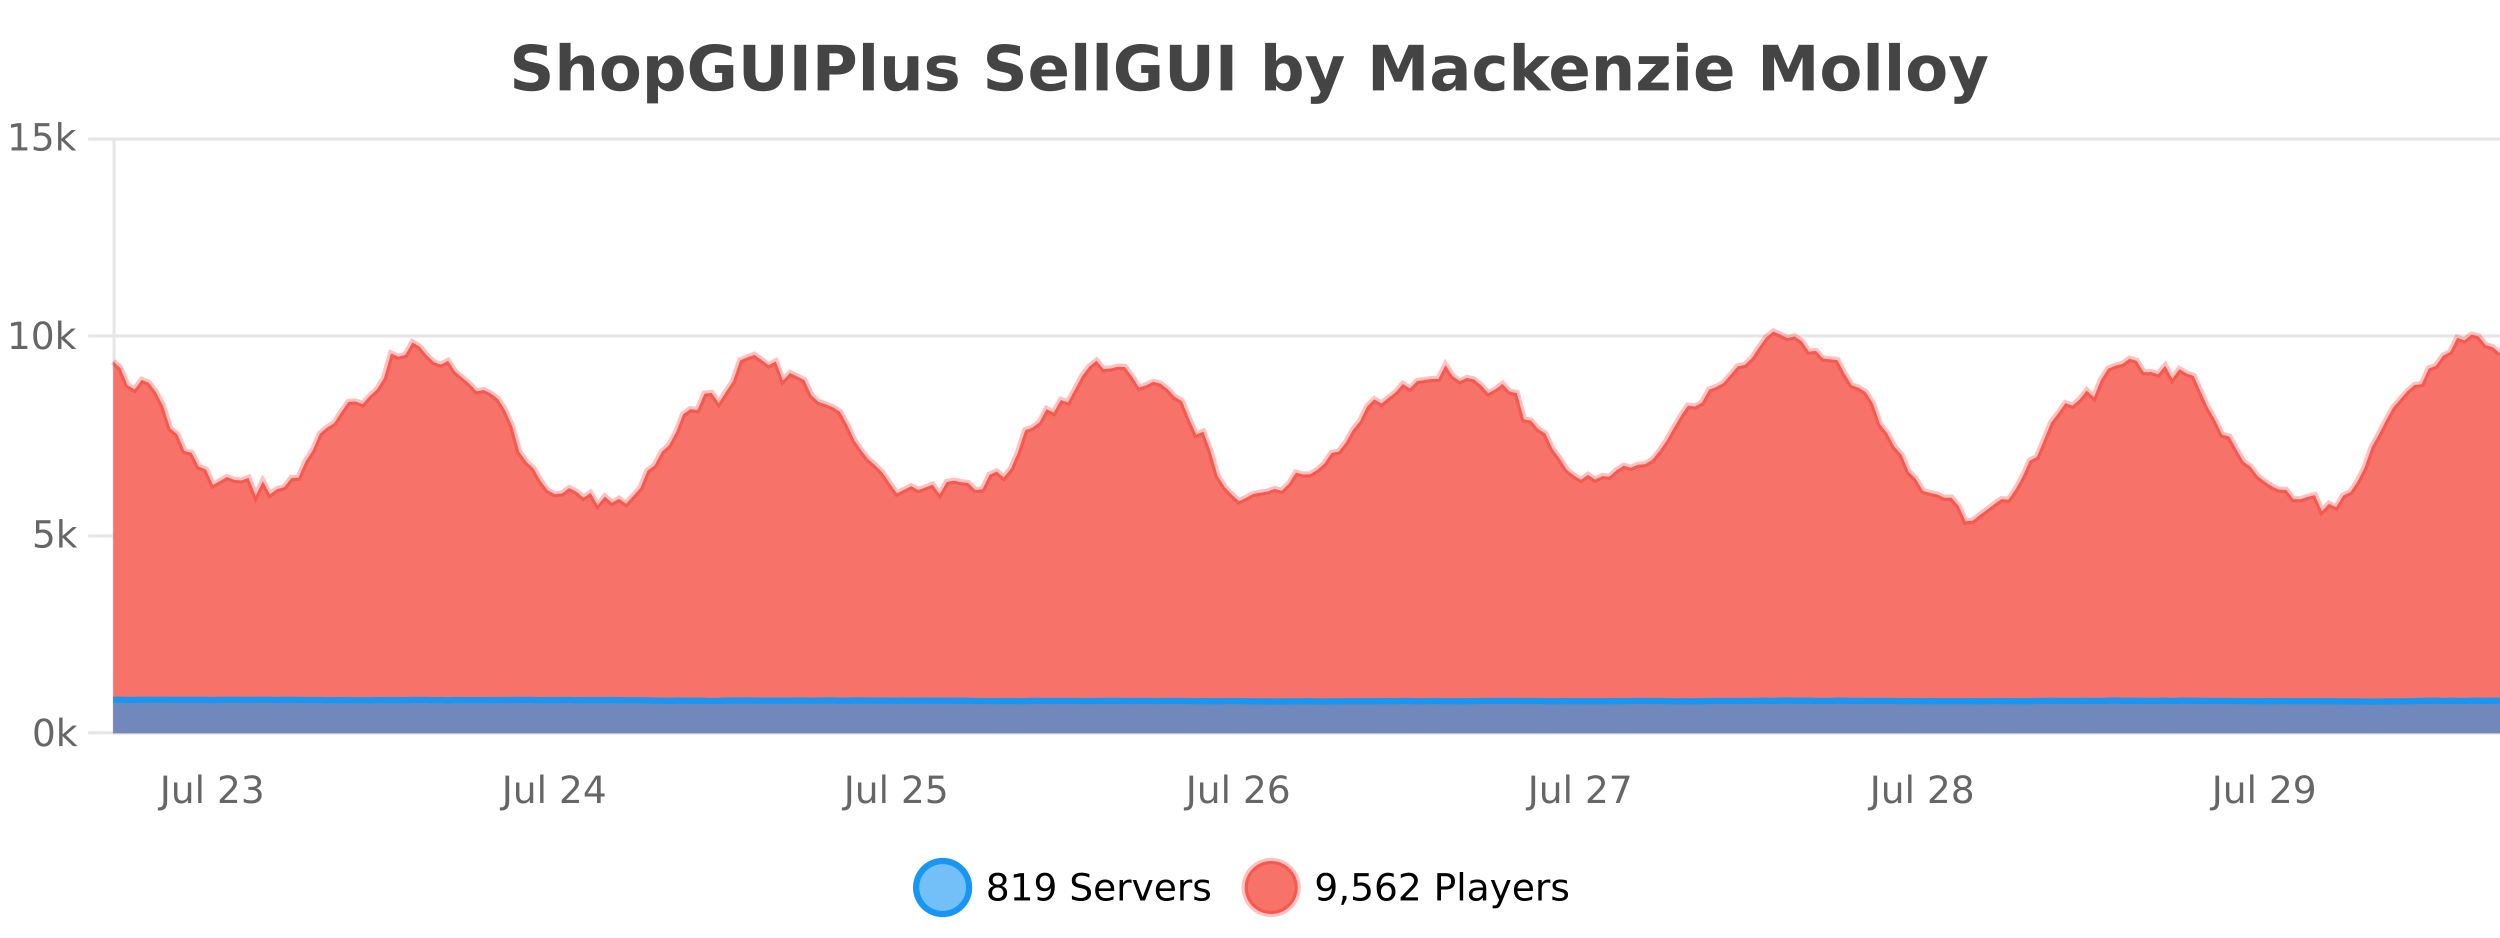 <?xml version="1.0" encoding="UTF-8"?>
<svg xmlns="http://www.w3.org/2000/svg" xmlns:xlink="http://www.w3.org/1999/xlink" width="800pt" height="300pt" viewBox="0 0 800 300" version="1.1">
<defs>
<clipPath id="clip1">
  <path d="M 264 263 L 339 263 L 339 300 L 264 300 Z M 264 263 "/>
</clipPath>
<clipPath id="clip2">
  <path d="M 370 263 L 444 263 L 444 300 L 370 300 Z M 370 263 "/>
</clipPath>
<clipPath id="clip3">
  <path d="M 36.219 106 L 800 106 L 800 234.602 L 36.219 234.602 Z M 36.219 106 "/>
</clipPath>
<clipPath id="clip4">
  <path d="M 35.219 77 L 800 77 L 800 196 L 35.219 196 Z M 35.219 77 "/>
</clipPath>
<clipPath id="clip5">
  <path d="M 36.219 223 L 800 223 L 800 234.602 L 36.219 234.602 Z M 36.219 223 "/>
</clipPath>
<clipPath id="clip6">
  <path d="M 35.219 195 L 800 195 L 800 235.602 L 35.219 235.602 Z M 35.219 195 "/>
</clipPath>
</defs>
<g id="surface4292571">
<rect x="0" y="0" width="800" height="300" style="fill:rgb(100%,100%,100%);fill-opacity:1;stroke:none;"/>
<path style="fill:none;stroke-width:1;stroke-linecap:butt;stroke-linejoin:miter;stroke:rgb(0%,0%,0%);stroke-opacity:0.098;stroke-miterlimit:10;" d="M 37 234.5 L 800 234.5 "/>
<path style="fill:none;stroke-width:1;stroke-linecap:butt;stroke-linejoin:miter;stroke:rgb(0%,0%,0%);stroke-opacity:0.098;stroke-miterlimit:10;" d="M 28.219 234.5 L 36 234.5 "/>
<path style="fill:none;stroke-width:1;stroke-linecap:butt;stroke-linejoin:miter;stroke:rgb(0%,0%,0%);stroke-opacity:0.098;stroke-miterlimit:10;" d="M 37 171.5 L 800 171.5 "/>
<path style="fill:none;stroke-width:1;stroke-linecap:butt;stroke-linejoin:miter;stroke:rgb(0%,0%,0%);stroke-opacity:0.098;stroke-miterlimit:10;" d="M 28.219 171.5 L 36 171.5 "/>
<path style="fill:none;stroke-width:1;stroke-linecap:butt;stroke-linejoin:miter;stroke:rgb(0%,0%,0%);stroke-opacity:0.098;stroke-miterlimit:10;" d="M 37 107.5 L 800 107.5 "/>
<path style="fill:none;stroke-width:1;stroke-linecap:butt;stroke-linejoin:miter;stroke:rgb(0%,0%,0%);stroke-opacity:0.098;stroke-miterlimit:10;" d="M 28.219 107.5 L 36 107.5 "/>
<path style="fill:none;stroke-width:1;stroke-linecap:butt;stroke-linejoin:miter;stroke:rgb(0%,0%,0%);stroke-opacity:0.098;stroke-miterlimit:10;" d="M 37 44.5 L 800 44.5 "/>
<path style="fill:none;stroke-width:1;stroke-linecap:butt;stroke-linejoin:miter;stroke:rgb(0%,0%,0%);stroke-opacity:0.098;stroke-miterlimit:10;" d="M 28.219 44.5 L 36 44.5 "/>
<path style=" stroke:none;fill-rule:nonzero;fill:rgb(9.02%,58.824%,95.294%);fill-opacity:0.6;" d="M 310.129 284 C 310.129 288.688 306.328 292.484 301.645 292.484 C 296.957 292.484 293.16 288.688 293.16 284 C 293.16 279.312 296.957 275.516 301.645 275.516 C 306.328 275.516 310.129 279.312 310.129 284 Z M 310.129 284 "/>
<g clip-path="url(#clip1)" clip-rule="nonzero">
<path style="fill:none;stroke-width:2;stroke-linecap:butt;stroke-linejoin:miter;stroke:rgb(9.02%,58.824%,95.294%);stroke-opacity:1;stroke-miterlimit:10;" d="M 310.129 284 C 310.129 288.688 306.328 292.484 301.645 292.484 C 296.957 292.484 293.16 288.688 293.16 284 C 293.16 279.312 296.957 275.516 301.645 275.516 C 306.328 275.516 310.129 279.312 310.129 284 Z M 310.129 284 "/>
</g>
<path style=" stroke:none;fill-rule:nonzero;fill:rgb(0%,0%,0%);fill-opacity:1;" d="M 319.273 284 C 318.711 284 318.266 284.152 317.945 284.453 C 317.621 284.758 317.461 285.168 317.461 285.688 C 317.461 286.219 317.621 286.637 317.945 286.938 C 318.266 287.242 318.711 287.391 319.273 287.391 C 319.836 287.391 320.277 287.242 320.602 286.938 C 320.922 286.637 321.086 286.219 321.086 285.688 C 321.086 285.168 320.922 284.758 320.602 284.453 C 320.289 284.152 319.844 284 319.273 284 Z M 318.086 283.5 C 317.586 283.375 317.188 283.141 316.898 282.797 C 316.617 282.445 316.477 282.016 316.477 281.516 C 316.477 280.82 316.727 280.266 317.227 279.859 C 317.727 279.453 318.406 279.25 319.273 279.25 C 320.148 279.25 320.828 279.453 321.32 279.859 C 321.82 280.266 322.07 280.82 322.07 281.516 C 322.07 282.016 321.93 282.445 321.648 282.797 C 321.367 283.141 320.969 283.375 320.461 283.5 C 321.031 283.637 321.477 283.898 321.789 284.281 C 322.109 284.668 322.273 285.137 322.273 285.688 C 322.273 286.543 322.012 287.199 321.492 287.656 C 320.98 288.105 320.242 288.328 319.273 288.328 C 318.312 288.328 317.574 288.105 317.055 287.656 C 316.531 287.199 316.273 286.543 316.273 285.688 C 316.273 285.137 316.434 284.668 316.758 284.281 C 317.078 283.898 317.523 283.637 318.086 283.5 Z M 317.664 281.625 C 317.664 282.086 317.805 282.438 318.086 282.688 C 318.367 282.938 318.762 283.062 319.273 283.062 C 319.781 283.062 320.18 282.938 320.461 282.688 C 320.75 282.438 320.898 282.086 320.898 281.625 C 320.898 281.18 320.75 280.828 320.461 280.578 C 320.18 280.32 319.781 280.188 319.273 280.188 C 318.762 280.188 318.367 280.32 318.086 280.578 C 317.805 280.828 317.664 281.18 317.664 281.625 Z M 324.578 287.156 L 326.516 287.156 L 326.516 280.484 L 324.406 280.906 L 324.406 279.828 L 326.5 279.406 L 327.688 279.406 L 327.688 287.156 L 329.625 287.156 L 329.625 288.156 L 324.578 288.156 Z M 332.039 287.969 L 332.039 286.891 C 332.34 287.039 332.641 287.148 332.945 287.219 C 333.246 287.293 333.547 287.328 333.852 287.328 C 334.633 287.328 335.227 287.07 335.633 286.547 C 336.047 286.016 336.281 285.215 336.336 284.141 C 336.117 284.484 335.828 284.746 335.477 284.922 C 335.133 285.102 334.746 285.188 334.32 285.188 C 333.445 285.188 332.75 284.93 332.242 284.406 C 331.73 283.875 331.477 283.148 331.477 282.219 C 331.477 281.324 331.742 280.605 332.273 280.062 C 332.805 279.523 333.512 279.25 334.398 279.25 C 335.406 279.25 336.18 279.641 336.711 280.422 C 337.25 281.195 337.523 282.32 337.523 283.797 C 337.523 285.172 337.195 286.273 336.539 287.094 C 335.883 287.918 335 288.328 333.898 288.328 C 333.594 288.328 333.293 288.297 332.992 288.234 C 332.688 288.18 332.371 288.094 332.039 287.969 Z M 334.398 284.266 C 334.93 284.266 335.352 284.086 335.664 283.719 C 335.977 283.355 336.133 282.855 336.133 282.219 C 336.133 281.594 335.977 281.102 335.664 280.734 C 335.352 280.371 334.93 280.188 334.398 280.188 C 333.867 280.188 333.445 280.371 333.133 280.734 C 332.828 281.102 332.68 281.594 332.68 282.219 C 332.68 282.855 332.828 283.355 333.133 283.719 C 333.445 284.086 333.867 284.266 334.398 284.266 Z M 348.602 279.688 L 348.602 280.844 C 348.152 280.637 347.727 280.48 347.32 280.375 C 346.922 280.262 346.543 280.203 346.18 280.203 C 345.531 280.203 345.031 280.328 344.68 280.578 C 344.336 280.828 344.164 281.188 344.164 281.656 C 344.164 282.043 344.277 282.336 344.508 282.531 C 344.734 282.73 345.18 282.887 345.836 283 L 346.539 283.156 C 347.422 283.324 348.074 283.621 348.492 284.047 C 348.918 284.465 349.133 285.027 349.133 285.734 C 349.133 286.59 348.844 287.234 348.273 287.672 C 347.711 288.109 346.875 288.328 345.773 288.328 C 345.367 288.328 344.93 288.281 344.461 288.188 C 343.992 288.094 343.508 287.953 343.008 287.766 L 343.008 286.547 C 343.484 286.82 343.953 287.023 344.414 287.156 C 344.883 287.293 345.336 287.359 345.773 287.359 C 346.449 287.359 346.969 287.23 347.336 286.969 C 347.711 286.699 347.898 286.32 347.898 285.828 C 347.898 285.402 347.762 285.07 347.492 284.828 C 347.23 284.578 346.797 284.398 346.195 284.281 L 345.477 284.141 C 344.59 283.965 343.949 283.688 343.555 283.312 C 343.168 282.938 342.977 282.418 342.977 281.75 C 342.977 280.969 343.246 280.359 343.789 279.922 C 344.328 279.477 345.078 279.25 346.039 279.25 C 346.453 279.25 346.871 279.289 347.289 279.359 C 347.715 279.434 348.152 279.543 348.602 279.688 Z M 356.547 284.609 L 356.547 285.125 L 351.578 285.125 C 351.629 285.875 351.852 286.445 352.25 286.828 C 352.656 287.215 353.211 287.406 353.922 287.406 C 354.336 287.406 354.738 287.359 355.125 287.266 C 355.52 287.164 355.91 287.008 356.297 286.797 L 356.297 287.828 C 355.898 287.984 355.5 288.105 355.094 288.188 C 354.688 288.281 354.273 288.328 353.859 288.328 C 352.816 288.328 351.988 288.027 351.375 287.422 C 350.758 286.809 350.453 285.98 350.453 284.938 C 350.453 283.867 350.742 283.016 351.328 282.391 C 351.91 281.758 352.691 281.438 353.672 281.438 C 354.555 281.438 355.254 281.727 355.766 282.297 C 356.285 282.859 356.547 283.633 356.547 284.609 Z M 355.469 284.281 C 355.457 283.699 355.289 283.23 354.969 282.875 C 354.645 282.523 354.219 282.344 353.688 282.344 C 353.082 282.344 352.598 282.516 352.234 282.859 C 351.879 283.203 351.676 283.684 351.625 284.297 Z M 362.117 282.594 C 361.992 282.531 361.855 282.484 361.711 282.453 C 361.574 282.414 361.418 282.391 361.242 282.391 C 360.637 282.391 360.168 282.59 359.836 282.984 C 359.512 283.383 359.352 283.953 359.352 284.703 L 359.352 288.156 L 358.273 288.156 L 358.273 281.594 L 359.352 281.594 L 359.352 282.609 C 359.578 282.215 359.875 281.922 360.242 281.734 C 360.605 281.539 361.047 281.438 361.57 281.438 C 361.641 281.438 361.719 281.445 361.805 281.453 C 361.898 281.465 361.996 281.48 362.102 281.5 Z M 362.469 281.594 L 363.609 281.594 L 365.656 287.094 L 367.719 281.594 L 368.859 281.594 L 366.391 288.156 L 364.922 288.156 Z M 375.961 284.609 L 375.961 285.125 L 370.992 285.125 C 371.043 285.875 371.266 286.445 371.664 286.828 C 372.07 287.215 372.625 287.406 373.336 287.406 C 373.75 287.406 374.152 287.359 374.539 287.266 C 374.934 287.164 375.324 287.008 375.711 286.797 L 375.711 287.828 C 375.312 287.984 374.914 288.105 374.508 288.188 C 374.102 288.281 373.688 288.328 373.273 288.328 C 372.23 288.328 371.402 288.027 370.789 287.422 C 370.172 286.809 369.867 285.98 369.867 284.938 C 369.867 283.867 370.156 283.016 370.742 282.391 C 371.324 281.758 372.105 281.438 373.086 281.438 C 373.969 281.438 374.668 281.727 375.18 282.297 C 375.699 282.859 375.961 283.633 375.961 284.609 Z M 374.883 284.281 C 374.871 283.699 374.703 283.23 374.383 282.875 C 374.059 282.523 373.633 282.344 373.102 282.344 C 372.496 282.344 372.012 282.516 371.648 282.859 C 371.293 283.203 371.09 283.684 371.039 284.297 Z M 381.531 282.594 C 381.406 282.531 381.27 282.484 381.125 282.453 C 380.988 282.414 380.832 282.391 380.656 282.391 C 380.051 282.391 379.582 282.59 379.25 282.984 C 378.926 283.383 378.766 283.953 378.766 284.703 L 378.766 288.156 L 377.688 288.156 L 377.688 281.594 L 378.766 281.594 L 378.766 282.609 C 378.992 282.215 379.289 281.922 379.656 281.734 C 380.02 281.539 380.461 281.438 380.984 281.438 C 381.055 281.438 381.133 281.445 381.219 281.453 C 381.312 281.465 381.41 281.48 381.516 281.5 Z M 386.844 281.781 L 386.844 282.812 C 386.539 282.656 386.223 282.543 385.891 282.469 C 385.566 282.387 385.227 282.344 384.875 282.344 C 384.344 282.344 383.941 282.43 383.672 282.594 C 383.398 282.75 383.266 282.996 383.266 283.328 C 383.266 283.578 383.359 283.777 383.547 283.922 C 383.742 284.059 384.133 284.188 384.719 284.312 L 385.078 284.406 C 385.848 284.562 386.395 284.793 386.719 285.094 C 387.039 285.398 387.203 285.812 387.203 286.344 C 387.203 286.961 386.957 287.445 386.469 287.797 C 385.988 288.152 385.328 288.328 384.484 288.328 C 384.129 288.328 383.758 288.289 383.375 288.219 C 383 288.156 382.602 288.059 382.188 287.922 L 382.188 286.797 C 382.582 287.008 382.973 287.164 383.359 287.266 C 383.742 287.371 384.129 287.422 384.516 287.422 C 385.016 287.422 385.398 287.34 385.672 287.172 C 385.953 286.996 386.094 286.746 386.094 286.422 C 386.094 286.133 385.992 285.906 385.797 285.75 C 385.598 285.594 385.164 285.445 384.5 285.297 L 384.125 285.219 C 383.457 285.074 382.973 284.855 382.672 284.562 C 382.379 284.273 382.234 283.875 382.234 283.375 C 382.234 282.75 382.453 282.273 382.891 281.938 C 383.328 281.605 383.945 281.438 384.75 281.438 C 385.145 281.438 385.52 281.469 385.875 281.531 C 386.227 281.586 386.551 281.668 386.844 281.781 Z M 311.645 277.016 "/>
<path style=" stroke:none;fill-rule:nonzero;fill:rgb(96.863%,44.706%,40.784%);fill-opacity:1;" d="M 415.266 284 C 415.266 288.688 411.465 292.484 406.781 292.484 C 402.094 292.484 398.297 288.688 398.297 284 C 398.297 279.312 402.094 275.516 406.781 275.516 C 411.465 275.516 415.266 279.312 415.266 284 Z M 415.266 284 "/>
<g clip-path="url(#clip2)" clip-rule="nonzero">
<path style="fill:none;stroke-width:2;stroke-linecap:butt;stroke-linejoin:miter;stroke:rgb(100%,4.706%,0%);stroke-opacity:0.247;stroke-miterlimit:10;" d="M 415.266 284 C 415.266 288.688 411.465 292.484 406.781 292.484 C 402.094 292.484 398.297 288.688 398.297 284 C 398.297 279.312 402.094 275.516 406.781 275.516 C 411.465 275.516 415.266 279.312 415.266 284 Z M 415.266 284 "/>
</g>
<path style=" stroke:none;fill-rule:nonzero;fill:rgb(0%,0%,0%);fill-opacity:1;" d="M 421.906 287.969 L 421.906 286.891 C 422.207 287.039 422.508 287.148 422.812 287.219 C 423.113 287.293 423.414 287.328 423.719 287.328 C 424.5 287.328 425.094 287.07 425.5 286.547 C 425.914 286.016 426.148 285.215 426.203 284.141 C 425.984 284.484 425.695 284.746 425.344 284.922 C 425 285.102 424.613 285.188 424.188 285.188 C 423.312 285.188 422.617 284.93 422.109 284.406 C 421.598 283.875 421.344 283.148 421.344 282.219 C 421.344 281.324 421.609 280.605 422.141 280.062 C 422.672 279.523 423.379 279.25 424.266 279.25 C 425.273 279.25 426.047 279.641 426.578 280.422 C 427.117 281.195 427.391 282.32 427.391 283.797 C 427.391 285.172 427.062 286.273 426.406 287.094 C 425.75 287.918 424.867 288.328 423.766 288.328 C 423.461 288.328 423.16 288.297 422.859 288.234 C 422.555 288.18 422.238 288.094 421.906 287.969 Z M 424.266 284.266 C 424.797 284.266 425.219 284.086 425.531 283.719 C 425.844 283.355 426 282.855 426 282.219 C 426 281.594 425.844 281.102 425.531 280.734 C 425.219 280.371 424.797 280.188 424.266 280.188 C 423.734 280.188 423.312 280.371 423 280.734 C 422.695 281.102 422.547 281.594 422.547 282.219 C 422.547 282.855 422.695 283.355 423 283.719 C 423.312 284.086 423.734 284.266 424.266 284.266 Z M 429.637 286.672 L 430.871 286.672 L 430.871 287.672 L 429.918 289.547 L 429.152 289.547 L 429.637 287.672 Z M 433.344 279.406 L 437.984 279.406 L 437.984 280.406 L 434.422 280.406 L 434.422 282.547 C 434.598 282.484 434.77 282.445 434.938 282.422 C 435.113 282.391 435.285 282.375 435.453 282.375 C 436.43 282.375 437.207 282.648 437.781 283.188 C 438.352 283.719 438.641 284.438 438.641 285.344 C 438.641 286.293 438.344 287.027 437.75 287.547 C 437.164 288.07 436.344 288.328 435.281 288.328 C 434.906 288.328 434.523 288.297 434.141 288.234 C 433.766 288.172 433.375 288.078 432.969 287.953 L 432.969 286.766 C 433.32 286.953 433.688 287.094 434.062 287.188 C 434.438 287.281 434.832 287.328 435.25 287.328 C 435.926 287.328 436.461 287.152 436.859 286.797 C 437.254 286.445 437.453 285.961 437.453 285.344 C 437.453 284.742 437.254 284.262 436.859 283.906 C 436.461 283.555 435.926 283.375 435.25 283.375 C 434.938 283.375 434.617 283.414 434.297 283.484 C 433.984 283.547 433.664 283.652 433.344 283.797 Z M 443.648 283.312 C 443.117 283.312 442.695 283.496 442.383 283.859 C 442.07 284.227 441.914 284.719 441.914 285.344 C 441.914 285.98 442.07 286.48 442.383 286.844 C 442.695 287.211 443.117 287.391 443.648 287.391 C 444.18 287.391 444.594 287.211 444.898 286.844 C 445.211 286.48 445.367 285.98 445.367 285.344 C 445.367 284.719 445.211 284.227 444.898 283.859 C 444.594 283.496 444.18 283.312 443.648 283.312 Z M 445.992 279.594 L 445.992 280.672 C 445.688 280.539 445.387 280.434 445.086 280.359 C 444.781 280.289 444.484 280.25 444.195 280.25 C 443.414 280.25 442.812 280.516 442.398 281.047 C 441.992 281.57 441.758 282.359 441.695 283.422 C 441.922 283.09 442.211 282.836 442.555 282.656 C 442.906 282.469 443.293 282.375 443.711 282.375 C 444.586 282.375 445.277 282.641 445.789 283.172 C 446.297 283.703 446.555 284.43 446.555 285.344 C 446.555 286.25 446.289 286.977 445.758 287.516 C 445.227 288.059 444.523 288.328 443.648 288.328 C 442.625 288.328 441.852 287.945 441.32 287.172 C 440.789 286.391 440.523 285.266 440.523 283.797 C 440.523 282.414 440.852 281.309 441.508 280.484 C 442.164 279.664 443.043 279.25 444.148 279.25 C 444.438 279.25 444.734 279.281 445.039 279.344 C 445.34 279.398 445.656 279.48 445.992 279.594 Z M 449.609 287.156 L 453.75 287.156 L 453.75 288.156 L 448.188 288.156 L 448.188 287.156 C 448.633 286.699 449.242 286.078 450.016 285.297 C 450.797 284.508 451.285 283.996 451.484 283.766 C 451.867 283.352 452.133 282.996 452.281 282.703 C 452.438 282.402 452.516 282.109 452.516 281.828 C 452.516 281.359 452.348 280.98 452.016 280.688 C 451.691 280.398 451.27 280.25 450.75 280.25 C 450.375 280.25 449.977 280.312 449.562 280.438 C 449.156 280.562 448.719 280.762 448.25 281.031 L 448.25 279.828 C 448.727 279.641 449.172 279.5 449.578 279.406 C 449.992 279.305 450.375 279.25 450.719 279.25 C 451.625 279.25 452.348 279.48 452.891 279.938 C 453.43 280.387 453.703 280.992 453.703 281.75 C 453.703 282.105 453.633 282.445 453.5 282.766 C 453.363 283.09 453.117 283.469 452.766 283.906 C 452.66 284.023 452.348 284.352 451.828 284.891 C 451.305 285.434 450.566 286.188 449.609 287.156 Z M 461.125 280.375 L 461.125 283.672 L 462.609 283.672 C 463.16 283.672 463.586 283.531 463.891 283.25 C 464.191 282.961 464.344 282.547 464.344 282.016 C 464.344 281.496 464.191 281.094 463.891 280.812 C 463.586 280.523 463.16 280.375 462.609 280.375 Z M 459.938 279.406 L 462.609 279.406 C 463.598 279.406 464.344 279.633 464.844 280.078 C 465.344 280.516 465.594 281.164 465.594 282.016 C 465.594 282.883 465.344 283.539 464.844 283.984 C 464.344 284.422 463.598 284.641 462.609 284.641 L 461.125 284.641 L 461.125 288.156 L 459.938 288.156 Z M 467.125 279.031 L 468.203 279.031 L 468.203 288.156 L 467.125 288.156 Z M 473.445 284.859 C 472.578 284.859 471.977 284.961 471.633 285.156 C 471.297 285.355 471.133 285.695 471.133 286.172 C 471.133 286.559 471.258 286.867 471.508 287.094 C 471.766 287.312 472.109 287.422 472.539 287.422 C 473.141 287.422 473.621 287.215 473.977 286.797 C 474.34 286.371 474.523 285.805 474.523 285.094 L 474.523 284.859 Z M 475.602 284.406 L 475.602 288.156 L 474.523 288.156 L 474.523 287.156 C 474.273 287.555 473.965 287.852 473.602 288.047 C 473.234 288.234 472.789 288.328 472.258 288.328 C 471.578 288.328 471.043 288.141 470.648 287.766 C 470.25 287.383 470.055 286.875 470.055 286.25 C 470.055 285.512 470.297 284.953 470.789 284.578 C 471.289 284.203 472.027 284.016 473.008 284.016 L 474.523 284.016 L 474.523 283.906 C 474.523 283.406 474.355 283.023 474.023 282.75 C 473.699 282.48 473.246 282.344 472.664 282.344 C 472.289 282.344 471.918 282.391 471.555 282.484 C 471.199 282.578 470.859 282.715 470.539 282.891 L 470.539 281.891 C 470.934 281.734 471.312 281.621 471.68 281.547 C 472.055 281.477 472.418 281.438 472.773 281.438 C 473.719 281.438 474.43 281.684 474.898 282.172 C 475.367 282.664 475.602 283.406 475.602 284.406 Z M 480.547 288.766 C 480.242 289.547 479.945 290.055 479.656 290.297 C 479.363 290.535 478.977 290.656 478.5 290.656 L 477.641 290.656 L 477.641 289.75 L 478.266 289.75 C 478.566 289.75 478.797 289.676 478.953 289.531 C 479.117 289.395 479.301 289.066 479.5 288.547 L 479.703 288.047 L 477.047 281.594 L 478.188 281.594 L 480.234 286.719 L 482.297 281.594 L 483.438 281.594 Z M 490.539 284.609 L 490.539 285.125 L 485.57 285.125 C 485.621 285.875 485.844 286.445 486.242 286.828 C 486.648 287.215 487.203 287.406 487.914 287.406 C 488.328 287.406 488.73 287.359 489.117 287.266 C 489.512 287.164 489.902 287.008 490.289 286.797 L 490.289 287.828 C 489.891 287.984 489.492 288.105 489.086 288.188 C 488.68 288.281 488.266 288.328 487.852 288.328 C 486.809 288.328 485.98 288.027 485.367 287.422 C 484.75 286.809 484.445 285.98 484.445 284.938 C 484.445 283.867 484.734 283.016 485.32 282.391 C 485.902 281.758 486.684 281.438 487.664 281.438 C 488.547 281.438 489.246 281.727 489.758 282.297 C 490.277 282.859 490.539 283.633 490.539 284.609 Z M 489.461 284.281 C 489.449 283.699 489.281 283.23 488.961 282.875 C 488.637 282.523 488.211 282.344 487.68 282.344 C 487.074 282.344 486.59 282.516 486.227 282.859 C 485.871 283.203 485.668 283.684 485.617 284.297 Z M 496.109 282.594 C 495.984 282.531 495.848 282.484 495.703 282.453 C 495.566 282.414 495.41 282.391 495.234 282.391 C 494.629 282.391 494.16 282.59 493.828 282.984 C 493.504 283.383 493.344 283.953 493.344 284.703 L 493.344 288.156 L 492.266 288.156 L 492.266 281.594 L 493.344 281.594 L 493.344 282.609 C 493.57 282.215 493.867 281.922 494.234 281.734 C 494.598 281.539 495.039 281.438 495.562 281.438 C 495.633 281.438 495.711 281.445 495.797 281.453 C 495.891 281.465 495.988 281.48 496.094 281.5 Z M 501.418 281.781 L 501.418 282.812 C 501.113 282.656 500.797 282.543 500.465 282.469 C 500.141 282.387 499.801 282.344 499.449 282.344 C 498.918 282.344 498.516 282.43 498.246 282.594 C 497.973 282.75 497.84 282.996 497.84 283.328 C 497.84 283.578 497.934 283.777 498.121 283.922 C 498.316 284.059 498.707 284.188 499.293 284.312 L 499.652 284.406 C 500.422 284.562 500.969 284.793 501.293 285.094 C 501.613 285.398 501.777 285.812 501.777 286.344 C 501.777 286.961 501.531 287.445 501.043 287.797 C 500.562 288.152 499.902 288.328 499.059 288.328 C 498.703 288.328 498.332 288.289 497.949 288.219 C 497.574 288.156 497.176 288.059 496.762 287.922 L 496.762 286.797 C 497.156 287.008 497.547 287.164 497.934 287.266 C 498.316 287.371 498.703 287.422 499.09 287.422 C 499.59 287.422 499.973 287.34 500.246 287.172 C 500.527 286.996 500.668 286.746 500.668 286.422 C 500.668 286.133 500.566 285.906 500.371 285.75 C 500.172 285.594 499.738 285.445 499.074 285.297 L 498.699 285.219 C 498.031 285.074 497.547 284.855 497.246 284.562 C 496.953 284.273 496.809 283.875 496.809 283.375 C 496.809 282.75 497.027 282.273 497.465 281.938 C 497.902 281.605 498.52 281.438 499.324 281.438 C 499.719 281.438 500.094 281.469 500.449 281.531 C 500.801 281.586 501.125 281.668 501.418 281.781 Z M 416.781 277.016 "/>
<path style=" stroke:none;fill-rule:nonzero;fill:rgb(26.667%,26.667%,26.667%);fill-opacity:1;" d="M 174.984 14.797 L 174.984 17.891 C 174.18 17.527 173.398 17.258 172.641 17.078 C 171.879 16.891 171.16 16.797 170.484 16.797 C 169.586 16.797 168.922 16.922 168.484 17.172 C 168.055 17.422 167.844 17.809 167.844 18.328 C 167.844 18.715 167.988 19.016 168.281 19.234 C 168.57 19.453 169.098 19.641 169.859 19.797 L 171.453 20.125 C 173.078 20.449 174.227 20.945 174.906 21.609 C 175.594 22.277 175.938 23.219 175.938 24.438 C 175.938 26.043 175.457 27.242 174.5 28.031 C 173.551 28.812 172.098 29.203 170.141 29.203 C 169.211 29.203 168.281 29.113 167.344 28.938 C 166.414 28.762 165.488 28.5 164.562 28.156 L 164.562 24.984 C 165.488 25.484 166.383 25.859 167.25 26.109 C 168.125 26.359 168.969 26.484 169.781 26.484 C 170.602 26.484 171.227 26.352 171.656 26.078 C 172.094 25.797 172.312 25.402 172.312 24.891 C 172.312 24.445 172.16 24.094 171.859 23.844 C 171.566 23.594 170.977 23.371 170.094 23.172 L 168.641 22.859 C 167.18 22.547 166.113 22.055 165.438 21.375 C 164.77 20.688 164.438 19.762 164.438 18.594 C 164.438 17.148 164.906 16.031 165.844 15.25 C 166.781 14.469 168.129 14.078 169.891 14.078 C 170.691 14.078 171.516 14.141 172.359 14.266 C 173.203 14.383 174.078 14.559 174.984 14.797 Z M 190.078 22.266 L 190.078 28.922 L 186.562 28.922 L 186.562 23.844 C 186.562 22.887 186.539 22.23 186.5 21.875 C 186.457 21.512 186.383 21.246 186.281 21.078 C 186.145 20.852 185.957 20.672 185.719 20.547 C 185.488 20.422 185.223 20.359 184.922 20.359 C 184.191 20.359 183.617 20.641 183.203 21.203 C 182.785 21.766 182.578 22.547 182.578 23.547 L 182.578 28.922 L 179.094 28.922 L 179.094 13.719 L 182.578 13.719 L 182.578 19.578 C 183.109 18.945 183.672 18.477 184.266 18.172 C 184.859 17.871 185.508 17.719 186.219 17.719 C 187.488 17.719 188.445 18.109 189.094 18.891 C 189.75 19.664 190.078 20.789 190.078 22.266 Z M 198.531 20.219 C 197.75 20.219 197.156 20.5 196.75 21.062 C 196.344 21.617 196.141 22.418 196.141 23.469 C 196.141 24.512 196.344 25.312 196.75 25.875 C 197.156 26.43 197.75 26.703 198.531 26.703 C 199.289 26.703 199.867 26.43 200.266 25.875 C 200.672 25.312 200.875 24.512 200.875 23.469 C 200.875 22.418 200.672 21.617 200.266 21.062 C 199.867 20.5 199.289 20.219 198.531 20.219 Z M 198.531 17.719 C 200.406 17.719 201.867 18.23 202.922 19.25 C 203.984 20.262 204.516 21.668 204.516 23.469 C 204.516 25.262 203.984 26.668 202.922 27.688 C 201.867 28.699 200.406 29.203 198.531 29.203 C 196.633 29.203 195.156 28.699 194.094 27.688 C 193.031 26.668 192.5 25.262 192.5 23.469 C 192.5 21.668 193.031 20.262 194.094 19.25 C 195.156 18.23 196.633 17.719 198.531 17.719 Z M 210.555 27.344 L 210.555 33.078 L 207.07 33.078 L 207.07 17.984 L 210.555 17.984 L 210.555 19.578 C 211.043 18.945 211.578 18.477 212.164 18.172 C 212.746 17.871 213.418 17.719 214.18 17.719 C 215.531 17.719 216.641 18.258 217.508 19.328 C 218.371 20.402 218.805 21.781 218.805 23.469 C 218.805 25.148 218.371 26.523 217.508 27.594 C 216.641 28.668 215.531 29.203 214.18 29.203 C 213.418 29.203 212.746 29.051 212.164 28.75 C 211.578 28.449 211.043 27.98 210.555 27.344 Z M 212.883 20.266 C 212.133 20.266 211.555 20.543 211.148 21.094 C 210.75 21.637 210.555 22.43 210.555 23.469 C 210.555 24.5 210.75 25.293 211.148 25.844 C 211.555 26.398 212.133 26.672 212.883 26.672 C 213.633 26.672 214.203 26.402 214.602 25.859 C 214.996 25.309 215.195 24.512 215.195 23.469 C 215.195 22.43 214.996 21.637 214.602 21.094 C 214.203 20.543 213.633 20.266 212.883 20.266 Z M 234.637 27.844 C 233.699 28.293 232.723 28.633 231.715 28.859 C 230.715 29.086 229.672 29.203 228.59 29.203 C 226.16 29.203 224.238 28.527 222.824 27.172 C 221.406 25.809 220.699 23.965 220.699 21.641 C 220.699 19.297 221.418 17.453 222.855 16.109 C 224.301 14.758 226.285 14.078 228.809 14.078 C 229.777 14.078 230.703 14.172 231.59 14.359 C 232.473 14.539 233.312 14.805 234.105 15.156 L 234.105 18.172 C 233.293 17.715 232.48 17.371 231.668 17.141 C 230.863 16.914 230.062 16.797 229.262 16.797 C 227.762 16.797 226.605 17.219 225.793 18.062 C 224.988 18.898 224.59 20.09 224.59 21.641 C 224.59 23.184 224.98 24.375 225.762 25.219 C 226.543 26.062 227.652 26.484 229.09 26.484 C 229.473 26.484 229.832 26.461 230.168 26.406 C 230.512 26.355 230.812 26.277 231.074 26.172 L 231.074 23.344 L 228.777 23.344 L 228.777 20.828 L 234.637 20.828 Z M 237.961 14.344 L 241.711 14.344 L 241.711 23.078 C 241.711 24.289 241.906 25.152 242.305 25.672 C 242.699 26.184 243.34 26.438 244.227 26.438 C 245.133 26.438 245.777 26.184 246.164 25.672 C 246.559 25.152 246.758 24.289 246.758 23.078 L 246.758 14.344 L 250.523 14.344 L 250.523 23.078 C 250.523 25.141 250 26.68 248.961 27.688 C 247.93 28.699 246.352 29.203 244.227 29.203 C 242.109 29.203 240.539 28.699 239.508 27.688 C 238.477 26.68 237.961 25.141 237.961 23.078 Z M 254.199 14.344 L 257.949 14.344 L 257.949 28.922 L 254.199 28.922 Z M 261.641 14.344 L 267.875 14.344 C 269.727 14.344 271.148 14.758 272.141 15.578 C 273.141 16.402 273.641 17.574 273.641 19.094 C 273.641 20.625 273.141 21.805 272.141 22.625 C 271.148 23.449 269.727 23.859 267.875 23.859 L 265.391 23.859 L 265.391 28.922 L 261.641 28.922 Z M 265.391 17.062 L 265.391 21.141 L 267.469 21.141 C 268.195 21.141 268.758 20.965 269.156 20.609 C 269.562 20.258 269.766 19.75 269.766 19.094 C 269.766 18.449 269.562 17.949 269.156 17.594 C 268.758 17.242 268.195 17.062 267.469 17.062 Z M 276.141 13.719 L 279.625 13.719 L 279.625 28.922 L 276.141 28.922 Z M 282.875 24.656 L 282.875 17.984 L 286.391 17.984 L 286.391 19.078 C 286.391 19.672 286.383 20.418 286.375 21.312 C 286.375 22.211 286.375 22.805 286.375 23.094 C 286.375 23.98 286.395 24.617 286.438 25 C 286.488 25.387 286.566 25.668 286.672 25.844 C 286.816 26.074 287.004 26.25 287.234 26.375 C 287.461 26.5 287.727 26.562 288.031 26.562 C 288.758 26.562 289.332 26.281 289.75 25.719 C 290.164 25.156 290.375 24.383 290.375 23.391 L 290.375 17.984 L 293.875 17.984 L 293.875 28.922 L 290.375 28.922 L 290.375 27.344 C 289.844 27.98 289.281 28.449 288.688 28.75 C 288.102 29.051 287.457 29.203 286.75 29.203 C 285.488 29.203 284.523 28.82 283.859 28.047 C 283.203 27.266 282.875 26.137 282.875 24.656 Z M 305.766 18.328 L 305.766 20.984 C 305.023 20.672 304.305 20.438 303.609 20.281 C 302.91 20.125 302.25 20.047 301.625 20.047 C 300.969 20.047 300.477 20.133 300.156 20.297 C 299.832 20.465 299.672 20.719 299.672 21.062 C 299.672 21.344 299.789 21.559 300.031 21.703 C 300.281 21.852 300.719 21.961 301.344 22.031 L 301.969 22.125 C 303.758 22.355 304.961 22.73 305.578 23.25 C 306.191 23.773 306.5 24.59 306.5 25.703 C 306.5 26.871 306.066 27.746 305.203 28.328 C 304.348 28.914 303.07 29.203 301.375 29.203 C 300.645 29.203 299.895 29.145 299.125 29.031 C 298.352 28.918 297.562 28.746 296.75 28.516 L 296.75 25.859 C 297.445 26.203 298.16 26.461 298.891 26.625 C 299.617 26.793 300.363 26.875 301.125 26.875 C 301.812 26.875 302.328 26.781 302.672 26.594 C 303.016 26.406 303.188 26.125 303.188 25.75 C 303.188 25.438 303.066 25.211 302.828 25.062 C 302.586 24.906 302.113 24.789 301.406 24.703 L 300.797 24.625 C 299.234 24.43 298.141 24.07 297.516 23.547 C 296.891 23.016 296.578 22.215 296.578 21.141 C 296.578 19.984 296.973 19.125 297.766 18.562 C 298.566 18 299.785 17.719 301.422 17.719 C 302.066 17.719 302.742 17.773 303.453 17.875 C 304.16 17.969 304.93 18.121 305.766 18.328 Z M 326.398 14.797 L 326.398 17.891 C 325.594 17.527 324.812 17.258 324.055 17.078 C 323.293 16.891 322.574 16.797 321.898 16.797 C 321 16.797 320.336 16.922 319.898 17.172 C 319.469 17.422 319.258 17.809 319.258 18.328 C 319.258 18.715 319.402 19.016 319.695 19.234 C 319.984 19.453 320.512 19.641 321.273 19.797 L 322.867 20.125 C 324.492 20.449 325.641 20.945 326.32 21.609 C 327.008 22.277 327.352 23.219 327.352 24.438 C 327.352 26.043 326.871 27.242 325.914 28.031 C 324.965 28.812 323.512 29.203 321.555 29.203 C 320.625 29.203 319.695 29.113 318.758 28.938 C 317.828 28.762 316.902 28.5 315.977 28.156 L 315.977 24.984 C 316.902 25.484 317.797 25.859 318.664 26.109 C 319.539 26.359 320.383 26.484 321.195 26.484 C 322.016 26.484 322.641 26.352 323.07 26.078 C 323.508 25.797 323.727 25.402 323.727 24.891 C 323.727 24.445 323.574 24.094 323.273 23.844 C 322.98 23.594 322.391 23.371 321.508 23.172 L 320.055 22.859 C 318.594 22.547 317.527 22.055 316.852 21.375 C 316.184 20.688 315.852 19.762 315.852 18.594 C 315.852 17.148 316.32 16.031 317.258 15.25 C 318.195 14.469 319.543 14.078 321.305 14.078 C 322.105 14.078 322.93 14.141 323.773 14.266 C 324.617 14.383 325.492 14.559 326.398 14.797 Z M 341.414 23.422 L 341.414 24.422 L 333.242 24.422 C 333.324 25.246 333.621 25.859 334.133 26.266 C 334.641 26.672 335.352 26.875 336.258 26.875 C 336.996 26.875 337.75 26.766 338.523 26.547 C 339.293 26.328 340.086 26 340.898 25.562 L 340.898 28.25 C 340.074 28.562 339.246 28.797 338.414 28.953 C 337.59 29.117 336.766 29.203 335.945 29.203 C 333.965 29.203 332.422 28.703 331.32 27.703 C 330.227 26.695 329.68 25.281 329.68 23.469 C 329.68 21.68 330.215 20.273 331.289 19.25 C 332.371 18.23 333.855 17.719 335.742 17.719 C 337.461 17.719 338.836 18.242 339.867 19.281 C 340.898 20.312 341.414 21.695 341.414 23.422 Z M 337.82 22.266 C 337.82 21.602 337.625 21.062 337.242 20.656 C 336.855 20.25 336.352 20.047 335.727 20.047 C 335.047 20.047 334.496 20.242 334.07 20.625 C 333.652 21 333.391 21.547 333.289 22.266 Z M 344.07 13.719 L 347.555 13.719 L 347.555 28.922 L 344.07 28.922 Z M 350.93 13.719 L 354.414 13.719 L 354.414 28.922 L 350.93 28.922 Z M 371.031 27.844 C 370.094 28.293 369.117 28.633 368.109 28.859 C 367.109 29.086 366.066 29.203 364.984 29.203 C 362.555 29.203 360.633 28.527 359.219 27.172 C 357.801 25.809 357.094 23.965 357.094 21.641 C 357.094 19.297 357.812 17.453 359.25 16.109 C 360.695 14.758 362.68 14.078 365.203 14.078 C 366.172 14.078 367.098 14.172 367.984 14.359 C 368.867 14.539 369.707 14.805 370.5 15.156 L 370.5 18.172 C 369.688 17.715 368.875 17.371 368.062 17.141 C 367.258 16.914 366.457 16.797 365.656 16.797 C 364.156 16.797 363 17.219 362.188 18.062 C 361.383 18.898 360.984 20.09 360.984 21.641 C 360.984 23.184 361.375 24.375 362.156 25.219 C 362.938 26.062 364.047 26.484 365.484 26.484 C 365.867 26.484 366.227 26.461 366.562 26.406 C 366.906 26.355 367.207 26.277 367.469 26.172 L 367.469 23.344 L 365.172 23.344 L 365.172 20.828 L 371.031 20.828 Z M 374.355 14.344 L 378.105 14.344 L 378.105 23.078 C 378.105 24.289 378.301 25.152 378.699 25.672 C 379.094 26.184 379.734 26.438 380.621 26.438 C 381.527 26.438 382.172 26.184 382.559 25.672 C 382.953 25.152 383.152 24.289 383.152 23.078 L 383.152 14.344 L 386.918 14.344 L 386.918 23.078 C 386.918 25.141 386.395 26.68 385.355 27.688 C 384.324 28.699 382.746 29.203 380.621 29.203 C 378.504 29.203 376.934 28.699 375.902 27.688 C 374.871 26.68 374.355 25.141 374.355 23.078 Z M 390.594 14.344 L 394.344 14.344 L 394.344 28.922 L 390.594 28.922 Z M 410.656 26.672 C 411.406 26.672 411.977 26.402 412.375 25.859 C 412.77 25.309 412.969 24.512 412.969 23.469 C 412.969 22.43 412.77 21.637 412.375 21.094 C 411.977 20.543 411.406 20.266 410.656 20.266 C 409.906 20.266 409.328 20.543 408.922 21.094 C 408.523 21.637 408.328 22.43 408.328 23.469 C 408.328 24.5 408.523 25.293 408.922 25.844 C 409.328 26.398 409.906 26.672 410.656 26.672 Z M 408.328 19.578 C 408.816 18.945 409.352 18.477 409.938 18.172 C 410.52 17.871 411.191 17.719 411.953 17.719 C 413.305 17.719 414.414 18.258 415.281 19.328 C 416.145 20.402 416.578 21.781 416.578 23.469 C 416.578 25.148 416.145 26.523 415.281 27.594 C 414.414 28.668 413.305 29.203 411.953 29.203 C 411.191 29.203 410.52 29.051 409.938 28.75 C 409.352 28.449 408.816 27.98 408.328 27.344 L 408.328 28.922 L 404.844 28.922 L 404.844 13.719 L 408.328 13.719 Z M 417.723 17.984 L 421.207 17.984 L 424.16 25.406 L 426.66 17.984 L 430.145 17.984 L 425.551 29.953 C 425.09 31.172 424.551 32.02 423.926 32.5 C 423.309 32.988 422.504 33.234 421.504 33.234 L 419.473 33.234 L 419.473 30.938 L 420.566 30.938 C 421.16 30.938 421.59 30.844 421.863 30.656 C 422.133 30.469 422.34 30.129 422.488 29.641 L 422.598 29.344 Z M 439.316 14.344 L 444.098 14.344 L 447.41 22.141 L 450.754 14.344 L 455.535 14.344 L 455.535 28.922 L 451.973 28.922 L 451.973 18.25 L 448.613 26.125 L 446.238 26.125 L 442.879 18.25 L 442.879 28.922 L 439.316 28.922 Z M 463.953 24 C 463.223 24 462.676 24.125 462.312 24.375 C 461.945 24.617 461.766 24.98 461.766 25.469 C 461.766 25.906 461.91 26.25 462.203 26.5 C 462.504 26.75 462.914 26.875 463.438 26.875 C 464.094 26.875 464.645 26.641 465.094 26.172 C 465.551 25.703 465.781 25.117 465.781 24.406 L 465.781 24 Z M 469.297 22.688 L 469.297 28.922 L 465.781 28.922 L 465.781 27.297 C 465.312 27.965 464.781 28.449 464.188 28.75 C 463.602 29.051 462.891 29.203 462.047 29.203 C 460.922 29.203 460.004 28.875 459.297 28.219 C 458.586 27.555 458.234 26.695 458.234 25.641 C 458.234 24.359 458.672 23.422 459.547 22.828 C 460.43 22.227 461.82 21.922 463.719 21.922 L 465.781 21.922 L 465.781 21.641 C 465.781 21.09 465.562 20.688 465.125 20.438 C 464.688 20.18 464.004 20.047 463.078 20.047 C 462.328 20.047 461.629 20.125 460.984 20.281 C 460.336 20.43 459.738 20.648 459.188 20.938 L 459.188 18.281 C 459.938 18.094 460.688 17.953 461.438 17.859 C 462.195 17.766 462.957 17.719 463.719 17.719 C 465.688 17.719 467.109 18.109 467.984 18.891 C 468.859 19.664 469.297 20.93 469.297 22.688 Z M 481.387 18.328 L 481.387 21.172 C 480.918 20.852 480.441 20.609 479.965 20.453 C 479.484 20.297 478.984 20.219 478.465 20.219 C 477.496 20.219 476.734 20.508 476.184 21.078 C 475.641 21.641 475.371 22.438 475.371 23.469 C 475.371 24.492 475.641 25.289 476.184 25.859 C 476.734 26.422 477.496 26.703 478.465 26.703 C 479.016 26.703 479.535 26.625 480.027 26.469 C 480.516 26.305 480.969 26.059 481.387 25.734 L 481.387 28.594 C 480.844 28.805 480.293 28.953 479.73 29.047 C 479.168 29.148 478.598 29.203 478.027 29.203 C 476.059 29.203 474.516 28.699 473.402 27.688 C 472.285 26.68 471.73 25.273 471.73 23.469 C 471.73 21.656 472.285 20.246 473.402 19.234 C 474.516 18.227 476.059 17.719 478.027 17.719 C 478.598 17.719 479.16 17.773 479.715 17.875 C 480.277 17.969 480.832 18.121 481.387 18.328 Z M 484.414 13.719 L 487.898 13.719 L 487.898 22 L 491.93 17.984 L 495.992 17.984 L 490.648 23 L 496.414 28.922 L 492.164 28.922 L 487.898 24.359 L 487.898 28.922 L 484.414 28.922 Z M 508.086 23.422 L 508.086 24.422 L 499.914 24.422 C 499.996 25.246 500.293 25.859 500.805 26.266 C 501.312 26.672 502.023 26.875 502.93 26.875 C 503.668 26.875 504.422 26.766 505.195 26.547 C 505.965 26.328 506.758 26 507.57 25.562 L 507.57 28.25 C 506.746 28.562 505.918 28.797 505.086 28.953 C 504.262 29.117 503.438 29.203 502.617 29.203 C 500.637 29.203 499.094 28.703 497.992 27.703 C 496.898 26.695 496.352 25.281 496.352 23.469 C 496.352 21.68 496.887 20.273 497.961 19.25 C 499.043 18.23 500.527 17.719 502.414 17.719 C 504.133 17.719 505.508 18.242 506.539 19.281 C 507.57 20.312 508.086 21.695 508.086 23.422 Z M 504.492 22.266 C 504.492 21.602 504.297 21.062 503.914 20.656 C 503.527 20.25 503.023 20.047 502.398 20.047 C 501.719 20.047 501.168 20.242 500.742 20.625 C 500.324 21 500.062 21.547 499.961 22.266 Z M 521.727 22.266 L 521.727 28.922 L 518.211 28.922 L 518.211 23.828 C 518.211 22.883 518.188 22.23 518.148 21.875 C 518.105 21.512 518.031 21.246 517.93 21.078 C 517.793 20.852 517.605 20.672 517.367 20.547 C 517.137 20.422 516.871 20.359 516.57 20.359 C 515.84 20.359 515.266 20.641 514.852 21.203 C 514.434 21.766 514.227 22.547 514.227 23.547 L 514.227 28.922 L 510.742 28.922 L 510.742 17.984 L 514.227 17.984 L 514.227 19.578 C 514.758 18.945 515.32 18.477 515.914 18.172 C 516.508 17.871 517.156 17.719 517.867 17.719 C 519.137 17.719 520.094 18.109 520.742 18.891 C 521.398 19.664 521.727 20.789 521.727 22.266 Z M 524.434 17.984 L 533.98 17.984 L 533.98 20.422 L 528.215 26.422 L 533.98 26.422 L 533.98 28.922 L 524.199 28.922 L 524.199 26.484 L 529.949 20.484 L 524.434 20.484 Z M 536.621 17.984 L 540.105 17.984 L 540.105 28.922 L 536.621 28.922 Z M 536.621 13.719 L 540.105 13.719 L 540.105 16.578 L 536.621 16.578 Z M 554.383 23.422 L 554.383 24.422 L 546.211 24.422 C 546.293 25.246 546.59 25.859 547.102 26.266 C 547.609 26.672 548.32 26.875 549.227 26.875 C 549.965 26.875 550.719 26.766 551.492 26.547 C 552.262 26.328 553.055 26 553.867 25.562 L 553.867 28.25 C 553.043 28.562 552.215 28.797 551.383 28.953 C 550.559 29.117 549.734 29.203 548.914 29.203 C 546.934 29.203 545.391 28.703 544.289 27.703 C 543.195 26.695 542.648 25.281 542.648 23.469 C 542.648 21.68 543.184 20.273 544.258 19.25 C 545.34 18.23 546.824 17.719 548.711 17.719 C 550.43 17.719 551.805 18.242 552.836 19.281 C 553.867 20.312 554.383 21.695 554.383 23.422 Z M 550.789 22.266 C 550.789 21.602 550.594 21.062 550.211 20.656 C 549.824 20.25 549.32 20.047 548.695 20.047 C 548.016 20.047 547.465 20.242 547.039 20.625 C 546.621 21 546.359 21.547 546.258 22.266 Z M 564.16 14.344 L 568.941 14.344 L 572.254 22.141 L 575.598 14.344 L 580.379 14.344 L 580.379 28.922 L 576.816 28.922 L 576.816 18.25 L 573.457 26.125 L 571.082 26.125 L 567.723 18.25 L 567.723 28.922 L 564.16 28.922 Z M 589.109 20.219 C 588.328 20.219 587.734 20.5 587.328 21.062 C 586.922 21.617 586.719 22.418 586.719 23.469 C 586.719 24.512 586.922 25.312 587.328 25.875 C 587.734 26.43 588.328 26.703 589.109 26.703 C 589.867 26.703 590.445 26.43 590.844 25.875 C 591.25 25.312 591.453 24.512 591.453 23.469 C 591.453 22.418 591.25 21.617 590.844 21.062 C 590.445 20.5 589.867 20.219 589.109 20.219 Z M 589.109 17.719 C 590.984 17.719 592.445 18.23 593.5 19.25 C 594.562 20.262 595.094 21.668 595.094 23.469 C 595.094 25.262 594.562 26.668 593.5 27.688 C 592.445 28.699 590.984 29.203 589.109 29.203 C 587.211 29.203 585.734 28.699 584.672 27.688 C 583.609 26.668 583.078 25.262 583.078 23.469 C 583.078 21.668 583.609 20.262 584.672 19.25 C 585.734 18.23 587.211 17.719 589.109 17.719 Z M 597.648 13.719 L 601.133 13.719 L 601.133 28.922 L 597.648 28.922 Z M 604.5 13.719 L 607.984 13.719 L 607.984 28.922 L 604.5 28.922 Z M 616.562 20.219 C 615.781 20.219 615.188 20.5 614.781 21.062 C 614.375 21.617 614.172 22.418 614.172 23.469 C 614.172 24.512 614.375 25.312 614.781 25.875 C 615.188 26.43 615.781 26.703 616.562 26.703 C 617.32 26.703 617.898 26.43 618.297 25.875 C 618.703 25.312 618.906 24.512 618.906 23.469 C 618.906 22.418 618.703 21.617 618.297 21.062 C 617.898 20.5 617.32 20.219 616.562 20.219 Z M 616.562 17.719 C 618.438 17.719 619.898 18.23 620.953 19.25 C 622.016 20.262 622.547 21.668 622.547 23.469 C 622.547 25.262 622.016 26.668 620.953 27.688 C 619.898 28.699 618.438 29.203 616.562 29.203 C 614.664 29.203 613.188 28.699 612.125 27.688 C 611.062 26.668 610.531 25.262 610.531 23.469 C 610.531 21.668 611.062 20.262 612.125 19.25 C 613.188 18.23 614.664 17.719 616.562 17.719 Z M 623.66 17.984 L 627.145 17.984 L 630.098 25.406 L 632.598 17.984 L 636.082 17.984 L 631.488 29.953 C 631.027 31.172 630.488 32.02 629.863 32.5 C 629.246 32.988 628.441 33.234 627.441 33.234 L 625.41 33.234 L 625.41 30.938 L 626.504 30.938 C 627.098 30.938 627.527 30.844 627.801 30.656 C 628.07 30.469 628.277 30.129 628.426 29.641 L 628.535 29.344 Z M 163 10.359 "/>
<path style="fill:none;stroke-width:1;stroke-linecap:butt;stroke-linejoin:miter;stroke:rgb(0%,0%,0%);stroke-opacity:0.098;stroke-miterlimit:10;" d="M 36 234.5 L 801 234.5 "/>
<path style=" stroke:none;fill-rule:nonzero;fill:rgb(40%,40%,40%);fill-opacity:1;" d="M 52.309 248.203 L 53.496 248.203 L 53.496 256.344 C 53.496 257.395 53.293 258.16 52.887 258.641 C 52.488 259.117 51.848 259.359 50.965 259.359 L 50.512 259.359 L 50.512 258.359 L 50.887 258.359 C 51.406 258.359 51.77 258.211 51.98 257.922 C 52.199 257.629 52.309 257.102 52.309 256.344 Z M 55.691 254.359 L 55.691 250.391 L 56.77 250.391 L 56.77 254.328 C 56.77 254.945 56.887 255.406 57.129 255.719 C 57.379 256.031 57.742 256.188 58.223 256.188 C 58.805 256.188 59.262 256.008 59.598 255.641 C 59.941 255.266 60.113 254.758 60.113 254.109 L 60.113 250.391 L 61.191 250.391 L 61.191 256.953 L 60.113 256.953 L 60.113 255.938 C 59.852 256.344 59.551 256.648 59.207 256.844 C 58.863 257.031 58.461 257.125 58.004 257.125 C 57.242 257.125 56.664 256.891 56.27 256.422 C 55.883 255.953 55.691 255.266 55.691 254.359 Z M 58.41 250.234 Z M 63.406 247.828 L 64.484 247.828 L 64.484 256.953 L 63.406 256.953 Z M 71.727 255.953 L 75.867 255.953 L 75.867 256.953 L 70.305 256.953 L 70.305 255.953 C 70.75 255.496 71.359 254.875 72.133 254.094 C 72.914 253.305 73.402 252.793 73.602 252.562 C 73.984 252.148 74.25 251.793 74.398 251.5 C 74.555 251.199 74.633 250.906 74.633 250.625 C 74.633 250.156 74.465 249.777 74.133 249.484 C 73.809 249.195 73.387 249.047 72.867 249.047 C 72.492 249.047 72.094 249.109 71.68 249.234 C 71.273 249.359 70.836 249.559 70.367 249.828 L 70.367 248.625 C 70.844 248.438 71.289 248.297 71.695 248.203 C 72.109 248.102 72.492 248.047 72.836 248.047 C 73.742 248.047 74.465 248.277 75.008 248.734 C 75.547 249.184 75.82 249.789 75.82 250.547 C 75.82 250.902 75.75 251.242 75.617 251.562 C 75.48 251.887 75.234 252.266 74.883 252.703 C 74.777 252.82 74.465 253.148 73.945 253.688 C 73.422 254.23 72.684 254.984 71.727 255.953 Z M 81.938 252.234 C 82.5 252.359 82.938 252.617 83.25 253 C 83.57 253.375 83.734 253.844 83.734 254.406 C 83.734 255.273 83.438 255.945 82.844 256.422 C 82.25 256.891 81.406 257.125 80.312 257.125 C 79.945 257.125 79.566 257.086 79.172 257.016 C 78.785 256.945 78.391 256.836 77.984 256.688 L 77.984 255.547 C 78.305 255.734 78.66 255.883 79.047 255.984 C 79.441 256.078 79.852 256.125 80.281 256.125 C 81.02 256.125 81.582 255.98 81.969 255.688 C 82.363 255.398 82.562 254.969 82.562 254.406 C 82.562 253.898 82.379 253.496 82.016 253.203 C 81.648 252.914 81.148 252.766 80.516 252.766 L 79.484 252.766 L 79.484 251.797 L 80.562 251.797 C 81.133 251.797 81.578 251.684 81.891 251.453 C 82.203 251.215 82.359 250.875 82.359 250.438 C 82.359 249.992 82.195 249.648 81.875 249.406 C 81.562 249.168 81.109 249.047 80.516 249.047 C 80.18 249.047 79.828 249.086 79.453 249.156 C 79.086 249.219 78.68 249.324 78.234 249.469 L 78.234 248.422 C 78.691 248.297 79.113 248.203 79.5 248.141 C 79.895 248.078 80.266 248.047 80.609 248.047 C 81.516 248.047 82.227 248.25 82.75 248.656 C 83.27 249.062 83.531 249.617 83.531 250.312 C 83.531 250.805 83.391 251.215 83.109 251.547 C 82.836 251.883 82.445 252.109 81.938 252.234 Z M 51.137 245.816 "/>
<path style=" stroke:none;fill-rule:nonzero;fill:rgb(40%,40%,40%);fill-opacity:1;" d="M 161.746 248.203 L 162.934 248.203 L 162.934 256.344 C 162.934 257.395 162.73 258.16 162.324 258.641 C 161.926 259.117 161.285 259.359 160.402 259.359 L 159.949 259.359 L 159.949 258.359 L 160.324 258.359 C 160.844 258.359 161.207 258.211 161.418 257.922 C 161.637 257.629 161.746 257.102 161.746 256.344 Z M 165.129 254.359 L 165.129 250.391 L 166.207 250.391 L 166.207 254.328 C 166.207 254.945 166.324 255.406 166.566 255.719 C 166.816 256.031 167.18 256.188 167.66 256.188 C 168.242 256.188 168.699 256.008 169.035 255.641 C 169.379 255.266 169.551 254.758 169.551 254.109 L 169.551 250.391 L 170.629 250.391 L 170.629 256.953 L 169.551 256.953 L 169.551 255.938 C 169.289 256.344 168.988 256.648 168.645 256.844 C 168.301 257.031 167.898 257.125 167.441 257.125 C 166.68 257.125 166.102 256.891 165.707 256.422 C 165.32 255.953 165.129 255.266 165.129 254.359 Z M 167.848 250.234 Z M 172.844 247.828 L 173.922 247.828 L 173.922 256.953 L 172.844 256.953 Z M 181.164 255.953 L 185.305 255.953 L 185.305 256.953 L 179.742 256.953 L 179.742 255.953 C 180.188 255.496 180.797 254.875 181.57 254.094 C 182.352 253.305 182.84 252.793 183.039 252.562 C 183.422 252.148 183.688 251.793 183.836 251.5 C 183.992 251.199 184.07 250.906 184.07 250.625 C 184.07 250.156 183.902 249.777 183.57 249.484 C 183.246 249.195 182.824 249.047 182.305 249.047 C 181.93 249.047 181.531 249.109 181.117 249.234 C 180.711 249.359 180.273 249.559 179.805 249.828 L 179.805 248.625 C 180.281 248.438 180.727 248.297 181.133 248.203 C 181.547 248.102 181.93 248.047 182.273 248.047 C 183.18 248.047 183.902 248.277 184.445 248.734 C 184.984 249.184 185.258 249.789 185.258 250.547 C 185.258 250.902 185.188 251.242 185.055 251.562 C 184.918 251.887 184.672 252.266 184.32 252.703 C 184.215 252.82 183.902 253.148 183.383 253.688 C 182.859 254.23 182.121 254.984 181.164 255.953 Z M 191.031 249.234 L 188.047 253.906 L 191.031 253.906 Z M 190.719 248.203 L 192.219 248.203 L 192.219 253.906 L 193.469 253.906 L 193.469 254.891 L 192.219 254.891 L 192.219 256.953 L 191.031 256.953 L 191.031 254.891 L 187.094 254.891 L 187.094 253.75 Z M 160.574 245.816 "/>
<path style=" stroke:none;fill-rule:nonzero;fill:rgb(40%,40%,40%);fill-opacity:1;" d="M 271.184 248.203 L 272.371 248.203 L 272.371 256.344 C 272.371 257.395 272.168 258.16 271.762 258.641 C 271.363 259.117 270.723 259.359 269.84 259.359 L 269.387 259.359 L 269.387 258.359 L 269.762 258.359 C 270.281 258.359 270.645 258.211 270.855 257.922 C 271.074 257.629 271.184 257.102 271.184 256.344 Z M 274.566 254.359 L 274.566 250.391 L 275.645 250.391 L 275.645 254.328 C 275.645 254.945 275.762 255.406 276.004 255.719 C 276.254 256.031 276.617 256.188 277.098 256.188 C 277.68 256.188 278.137 256.008 278.473 255.641 C 278.816 255.266 278.988 254.758 278.988 254.109 L 278.988 250.391 L 280.066 250.391 L 280.066 256.953 L 278.988 256.953 L 278.988 255.938 C 278.727 256.344 278.426 256.648 278.082 256.844 C 277.738 257.031 277.336 257.125 276.879 257.125 C 276.117 257.125 275.539 256.891 275.145 256.422 C 274.758 255.953 274.566 255.266 274.566 254.359 Z M 277.285 250.234 Z M 282.281 247.828 L 283.359 247.828 L 283.359 256.953 L 282.281 256.953 Z M 290.602 255.953 L 294.742 255.953 L 294.742 256.953 L 289.18 256.953 L 289.18 255.953 C 289.625 255.496 290.234 254.875 291.008 254.094 C 291.789 253.305 292.277 252.793 292.477 252.562 C 292.859 252.148 293.125 251.793 293.273 251.5 C 293.43 251.199 293.508 250.906 293.508 250.625 C 293.508 250.156 293.34 249.777 293.008 249.484 C 292.684 249.195 292.262 249.047 291.742 249.047 C 291.367 249.047 290.969 249.109 290.555 249.234 C 290.148 249.359 289.711 249.559 289.242 249.828 L 289.242 248.625 C 289.719 248.438 290.164 248.297 290.57 248.203 C 290.984 248.102 291.367 248.047 291.711 248.047 C 292.617 248.047 293.34 248.277 293.883 248.734 C 294.422 249.184 294.695 249.789 294.695 250.547 C 294.695 250.902 294.625 251.242 294.492 251.562 C 294.355 251.887 294.109 252.266 293.758 252.703 C 293.652 252.82 293.34 253.148 292.82 253.688 C 292.297 254.23 291.559 254.984 290.602 255.953 Z M 297.234 248.203 L 301.875 248.203 L 301.875 249.203 L 298.312 249.203 L 298.312 251.344 C 298.488 251.281 298.66 251.242 298.828 251.219 C 299.004 251.188 299.176 251.172 299.344 251.172 C 300.32 251.172 301.098 251.445 301.672 251.984 C 302.242 252.516 302.531 253.234 302.531 254.141 C 302.531 255.09 302.234 255.824 301.641 256.344 C 301.055 256.867 300.234 257.125 299.172 257.125 C 298.797 257.125 298.414 257.094 298.031 257.031 C 297.656 256.969 297.266 256.875 296.859 256.75 L 296.859 255.562 C 297.211 255.75 297.578 255.891 297.953 255.984 C 298.328 256.078 298.723 256.125 299.141 256.125 C 299.816 256.125 300.352 255.949 300.75 255.594 C 301.145 255.242 301.344 254.758 301.344 254.141 C 301.344 253.539 301.145 253.059 300.75 252.703 C 300.352 252.352 299.816 252.172 299.141 252.172 C 298.828 252.172 298.508 252.211 298.188 252.281 C 297.875 252.344 297.555 252.449 297.234 252.594 Z M 270.012 245.816 "/>
<path style=" stroke:none;fill-rule:nonzero;fill:rgb(40%,40%,40%);fill-opacity:1;" d="M 380.621 248.203 L 381.809 248.203 L 381.809 256.344 C 381.809 257.395 381.605 258.16 381.199 258.641 C 380.801 259.117 380.16 259.359 379.277 259.359 L 378.824 259.359 L 378.824 258.359 L 379.199 258.359 C 379.719 258.359 380.082 258.211 380.293 257.922 C 380.512 257.629 380.621 257.102 380.621 256.344 Z M 384.004 254.359 L 384.004 250.391 L 385.082 250.391 L 385.082 254.328 C 385.082 254.945 385.199 255.406 385.441 255.719 C 385.691 256.031 386.055 256.188 386.535 256.188 C 387.117 256.188 387.574 256.008 387.91 255.641 C 388.254 255.266 388.426 254.758 388.426 254.109 L 388.426 250.391 L 389.504 250.391 L 389.504 256.953 L 388.426 256.953 L 388.426 255.938 C 388.164 256.344 387.863 256.648 387.52 256.844 C 387.176 257.031 386.773 257.125 386.316 257.125 C 385.555 257.125 384.977 256.891 384.582 256.422 C 384.195 255.953 384.004 255.266 384.004 254.359 Z M 386.723 250.234 Z M 391.719 247.828 L 392.797 247.828 L 392.797 256.953 L 391.719 256.953 Z M 400.039 255.953 L 404.18 255.953 L 404.18 256.953 L 398.617 256.953 L 398.617 255.953 C 399.062 255.496 399.672 254.875 400.445 254.094 C 401.227 253.305 401.715 252.793 401.914 252.562 C 402.297 252.148 402.562 251.793 402.711 251.5 C 402.867 251.199 402.945 250.906 402.945 250.625 C 402.945 250.156 402.777 249.777 402.445 249.484 C 402.121 249.195 401.699 249.047 401.18 249.047 C 400.805 249.047 400.406 249.109 399.992 249.234 C 399.586 249.359 399.148 249.559 398.68 249.828 L 398.68 248.625 C 399.156 248.438 399.602 248.297 400.008 248.203 C 400.422 248.102 400.805 248.047 401.148 248.047 C 402.055 248.047 402.777 248.277 403.32 248.734 C 403.859 249.184 404.133 249.789 404.133 250.547 C 404.133 250.902 404.062 251.242 403.93 251.562 C 403.793 251.887 403.547 252.266 403.195 252.703 C 403.09 252.82 402.777 253.148 402.258 253.688 C 401.734 254.23 400.996 254.984 400.039 255.953 Z M 409.344 252.109 C 408.812 252.109 408.391 252.293 408.078 252.656 C 407.766 253.023 407.609 253.516 407.609 254.141 C 407.609 254.777 407.766 255.277 408.078 255.641 C 408.391 256.008 408.812 256.188 409.344 256.188 C 409.875 256.188 410.289 256.008 410.594 255.641 C 410.906 255.277 411.062 254.777 411.062 254.141 C 411.062 253.516 410.906 253.023 410.594 252.656 C 410.289 252.293 409.875 252.109 409.344 252.109 Z M 411.688 248.391 L 411.688 249.469 C 411.383 249.336 411.082 249.23 410.781 249.156 C 410.477 249.086 410.18 249.047 409.891 249.047 C 409.109 249.047 408.508 249.312 408.094 249.844 C 407.688 250.367 407.453 251.156 407.391 252.219 C 407.617 251.887 407.906 251.633 408.25 251.453 C 408.602 251.266 408.988 251.172 409.406 251.172 C 410.281 251.172 410.973 251.438 411.484 251.969 C 411.992 252.5 412.25 253.227 412.25 254.141 C 412.25 255.047 411.984 255.773 411.453 256.312 C 410.922 256.855 410.219 257.125 409.344 257.125 C 408.32 257.125 407.547 256.742 407.016 255.969 C 406.484 255.188 406.219 254.062 406.219 252.594 C 406.219 251.211 406.547 250.105 407.203 249.281 C 407.859 248.461 408.738 248.047 409.844 248.047 C 410.133 248.047 410.43 248.078 410.734 248.141 C 411.035 248.195 411.352 248.277 411.688 248.391 Z M 379.449 245.816 "/>
<path style=" stroke:none;fill-rule:nonzero;fill:rgb(40%,40%,40%);fill-opacity:1;" d="M 490.059 248.203 L 491.246 248.203 L 491.246 256.344 C 491.246 257.395 491.043 258.16 490.637 258.641 C 490.238 259.117 489.598 259.359 488.715 259.359 L 488.262 259.359 L 488.262 258.359 L 488.637 258.359 C 489.156 258.359 489.52 258.211 489.73 257.922 C 489.949 257.629 490.059 257.102 490.059 256.344 Z M 493.441 254.359 L 493.441 250.391 L 494.52 250.391 L 494.52 254.328 C 494.52 254.945 494.637 255.406 494.879 255.719 C 495.129 256.031 495.492 256.188 495.973 256.188 C 496.555 256.188 497.012 256.008 497.348 255.641 C 497.691 255.266 497.863 254.758 497.863 254.109 L 497.863 250.391 L 498.941 250.391 L 498.941 256.953 L 497.863 256.953 L 497.863 255.938 C 497.602 256.344 497.301 256.648 496.957 256.844 C 496.613 257.031 496.211 257.125 495.754 257.125 C 494.992 257.125 494.414 256.891 494.02 256.422 C 493.633 255.953 493.441 255.266 493.441 254.359 Z M 496.16 250.234 Z M 501.156 247.828 L 502.234 247.828 L 502.234 256.953 L 501.156 256.953 Z M 509.477 255.953 L 513.617 255.953 L 513.617 256.953 L 508.055 256.953 L 508.055 255.953 C 508.5 255.496 509.109 254.875 509.883 254.094 C 510.664 253.305 511.152 252.793 511.352 252.562 C 511.734 252.148 512 251.793 512.148 251.5 C 512.305 251.199 512.383 250.906 512.383 250.625 C 512.383 250.156 512.215 249.777 511.883 249.484 C 511.559 249.195 511.137 249.047 510.617 249.047 C 510.242 249.047 509.844 249.109 509.43 249.234 C 509.023 249.359 508.586 249.559 508.117 249.828 L 508.117 248.625 C 508.594 248.438 509.039 248.297 509.445 248.203 C 509.859 248.102 510.242 248.047 510.586 248.047 C 511.492 248.047 512.215 248.277 512.758 248.734 C 513.297 249.184 513.57 249.789 513.57 250.547 C 513.57 250.902 513.5 251.242 513.367 251.562 C 513.23 251.887 512.984 252.266 512.633 252.703 C 512.527 252.82 512.215 253.148 511.695 253.688 C 511.172 254.23 510.434 254.984 509.477 255.953 Z M 515.797 248.203 L 521.422 248.203 L 521.422 248.703 L 518.25 256.953 L 517.016 256.953 L 520 249.203 L 515.797 249.203 Z M 488.887 245.816 "/>
<path style=" stroke:none;fill-rule:nonzero;fill:rgb(40%,40%,40%);fill-opacity:1;" d="M 599.496 248.203 L 600.684 248.203 L 600.684 256.344 C 600.684 257.395 600.48 258.16 600.074 258.641 C 599.676 259.117 599.035 259.359 598.152 259.359 L 597.699 259.359 L 597.699 258.359 L 598.074 258.359 C 598.594 258.359 598.957 258.211 599.168 257.922 C 599.387 257.629 599.496 257.102 599.496 256.344 Z M 602.879 254.359 L 602.879 250.391 L 603.957 250.391 L 603.957 254.328 C 603.957 254.945 604.074 255.406 604.316 255.719 C 604.566 256.031 604.93 256.188 605.41 256.188 C 605.992 256.188 606.449 256.008 606.785 255.641 C 607.129 255.266 607.301 254.758 607.301 254.109 L 607.301 250.391 L 608.379 250.391 L 608.379 256.953 L 607.301 256.953 L 607.301 255.938 C 607.039 256.344 606.738 256.648 606.395 256.844 C 606.051 257.031 605.648 257.125 605.191 257.125 C 604.43 257.125 603.852 256.891 603.457 256.422 C 603.07 255.953 602.879 255.266 602.879 254.359 Z M 605.598 250.234 Z M 610.594 247.828 L 611.672 247.828 L 611.672 256.953 L 610.594 256.953 Z M 618.914 255.953 L 623.055 255.953 L 623.055 256.953 L 617.492 256.953 L 617.492 255.953 C 617.938 255.496 618.547 254.875 619.32 254.094 C 620.102 253.305 620.59 252.793 620.789 252.562 C 621.172 252.148 621.438 251.793 621.586 251.5 C 621.742 251.199 621.82 250.906 621.82 250.625 C 621.82 250.156 621.652 249.777 621.32 249.484 C 620.996 249.195 620.574 249.047 620.055 249.047 C 619.68 249.047 619.281 249.109 618.867 249.234 C 618.461 249.359 618.023 249.559 617.555 249.828 L 617.555 248.625 C 618.031 248.438 618.477 248.297 618.883 248.203 C 619.297 248.102 619.68 248.047 620.023 248.047 C 620.93 248.047 621.652 248.277 622.195 248.734 C 622.734 249.184 623.008 249.789 623.008 250.547 C 623.008 250.902 622.938 251.242 622.805 251.562 C 622.668 251.887 622.422 252.266 622.07 252.703 C 621.965 252.82 621.652 253.148 621.133 253.688 C 620.609 254.23 619.871 254.984 618.914 255.953 Z M 628.062 252.797 C 627.5 252.797 627.055 252.949 626.734 253.25 C 626.41 253.555 626.25 253.965 626.25 254.484 C 626.25 255.016 626.41 255.434 626.734 255.734 C 627.055 256.039 627.5 256.188 628.062 256.188 C 628.625 256.188 629.066 256.039 629.391 255.734 C 629.711 255.434 629.875 255.016 629.875 254.484 C 629.875 253.965 629.711 253.555 629.391 253.25 C 629.078 252.949 628.633 252.797 628.062 252.797 Z M 626.875 252.297 C 626.375 252.172 625.977 251.938 625.688 251.594 C 625.406 251.242 625.266 250.812 625.266 250.312 C 625.266 249.617 625.516 249.062 626.016 248.656 C 626.516 248.25 627.195 248.047 628.062 248.047 C 628.938 248.047 629.617 248.25 630.109 248.656 C 630.609 249.062 630.859 249.617 630.859 250.312 C 630.859 250.812 630.719 251.242 630.438 251.594 C 630.156 251.938 629.758 252.172 629.25 252.297 C 629.82 252.434 630.266 252.695 630.578 253.078 C 630.898 253.465 631.062 253.934 631.062 254.484 C 631.062 255.34 630.801 255.996 630.281 256.453 C 629.77 256.902 629.031 257.125 628.062 257.125 C 627.102 257.125 626.363 256.902 625.844 256.453 C 625.32 255.996 625.062 255.34 625.062 254.484 C 625.062 253.934 625.223 253.465 625.547 253.078 C 625.867 252.695 626.312 252.434 626.875 252.297 Z M 626.453 250.422 C 626.453 250.883 626.594 251.234 626.875 251.484 C 627.156 251.734 627.551 251.859 628.062 251.859 C 628.57 251.859 628.969 251.734 629.25 251.484 C 629.539 251.234 629.688 250.883 629.688 250.422 C 629.688 249.977 629.539 249.625 629.25 249.375 C 628.969 249.117 628.57 248.984 628.062 248.984 C 627.551 248.984 627.156 249.117 626.875 249.375 C 626.594 249.625 626.453 249.977 626.453 250.422 Z M 598.324 245.816 "/>
<path style=" stroke:none;fill-rule:nonzero;fill:rgb(40%,40%,40%);fill-opacity:1;" d="M 708.934 248.203 L 710.121 248.203 L 710.121 256.344 C 710.121 257.395 709.918 258.16 709.512 258.641 C 709.113 259.117 708.473 259.359 707.59 259.359 L 707.137 259.359 L 707.137 258.359 L 707.512 258.359 C 708.031 258.359 708.395 258.211 708.605 257.922 C 708.824 257.629 708.934 257.102 708.934 256.344 Z M 712.316 254.359 L 712.316 250.391 L 713.395 250.391 L 713.395 254.328 C 713.395 254.945 713.512 255.406 713.754 255.719 C 714.004 256.031 714.367 256.188 714.848 256.188 C 715.43 256.188 715.887 256.008 716.223 255.641 C 716.566 255.266 716.738 254.758 716.738 254.109 L 716.738 250.391 L 717.816 250.391 L 717.816 256.953 L 716.738 256.953 L 716.738 255.938 C 716.477 256.344 716.176 256.648 715.832 256.844 C 715.488 257.031 715.086 257.125 714.629 257.125 C 713.867 257.125 713.289 256.891 712.895 256.422 C 712.508 255.953 712.316 255.266 712.316 254.359 Z M 715.035 250.234 Z M 720.031 247.828 L 721.109 247.828 L 721.109 256.953 L 720.031 256.953 Z M 728.352 255.953 L 732.492 255.953 L 732.492 256.953 L 726.93 256.953 L 726.93 255.953 C 727.375 255.496 727.984 254.875 728.758 254.094 C 729.539 253.305 730.027 252.793 730.227 252.562 C 730.609 252.148 730.875 251.793 731.023 251.5 C 731.18 251.199 731.258 250.906 731.258 250.625 C 731.258 250.156 731.09 249.777 730.758 249.484 C 730.434 249.195 730.012 249.047 729.492 249.047 C 729.117 249.047 728.719 249.109 728.305 249.234 C 727.898 249.359 727.461 249.559 726.992 249.828 L 726.992 248.625 C 727.469 248.438 727.914 248.297 728.32 248.203 C 728.734 248.102 729.117 248.047 729.461 248.047 C 730.367 248.047 731.09 248.277 731.633 248.734 C 732.172 249.184 732.445 249.789 732.445 250.547 C 732.445 250.902 732.375 251.242 732.242 251.562 C 732.105 251.887 731.859 252.266 731.508 252.703 C 731.402 252.82 731.09 253.148 730.57 253.688 C 730.047 254.23 729.309 254.984 728.352 255.953 Z M 735 256.766 L 735 255.688 C 735.301 255.836 735.602 255.945 735.906 256.016 C 736.207 256.09 736.508 256.125 736.812 256.125 C 737.594 256.125 738.188 255.867 738.594 255.344 C 739.008 254.812 739.242 254.012 739.297 252.938 C 739.078 253.281 738.789 253.543 738.438 253.719 C 738.094 253.898 737.707 253.984 737.281 253.984 C 736.406 253.984 735.711 253.727 735.203 253.203 C 734.691 252.672 734.438 251.945 734.438 251.016 C 734.438 250.121 734.703 249.402 735.234 248.859 C 735.766 248.32 736.473 248.047 737.359 248.047 C 738.367 248.047 739.141 248.438 739.672 249.219 C 740.211 249.992 740.484 251.117 740.484 252.594 C 740.484 253.969 740.156 255.07 739.5 255.891 C 738.844 256.715 737.961 257.125 736.859 257.125 C 736.555 257.125 736.254 257.094 735.953 257.031 C 735.648 256.977 735.332 256.891 735 256.766 Z M 737.359 253.062 C 737.891 253.062 738.312 252.883 738.625 252.516 C 738.938 252.152 739.094 251.652 739.094 251.016 C 739.094 250.391 738.938 249.898 738.625 249.531 C 738.312 249.168 737.891 248.984 737.359 248.984 C 736.828 248.984 736.406 249.168 736.094 249.531 C 735.789 249.898 735.641 250.391 735.641 251.016 C 735.641 251.652 735.789 252.152 736.094 252.516 C 736.406 252.883 736.828 253.062 737.359 253.062 Z M 707.762 245.816 "/>
<path style="fill:none;stroke-width:1;stroke-linecap:butt;stroke-linejoin:miter;stroke:rgb(0%,0%,0%);stroke-opacity:0.098;stroke-miterlimit:10;" d="M 36.5 44 L 36.5 235 "/>
<path style=" stroke:none;fill-rule:nonzero;fill:rgb(40%,40%,40%);fill-opacity:1;" d="M 14.031 230.789 C 13.426 230.789 12.969 231.094 12.656 231.695 C 12.352 232.289 12.203 233.191 12.203 234.398 C 12.203 235.598 12.352 236.5 12.656 237.102 C 12.969 237.695 13.426 237.992 14.031 237.992 C 14.645 237.992 15.102 237.695 15.406 237.102 C 15.719 236.5 15.875 235.598 15.875 234.398 C 15.875 233.191 15.719 232.289 15.406 231.695 C 15.102 231.094 14.645 230.789 14.031 230.789 Z M 14.031 229.852 C 15.008 229.852 15.758 230.242 16.281 231.023 C 16.801 231.797 17.062 232.922 17.062 234.398 C 17.062 235.867 16.801 236.992 16.281 237.773 C 15.758 238.547 15.008 238.93 14.031 238.93 C 13.051 238.93 12.301 238.547 11.781 237.773 C 11.27 236.992 11.016 235.867 11.016 234.398 C 11.016 232.922 11.27 231.797 11.781 231.023 C 12.301 230.242 13.051 229.852 14.031 229.852 Z M 18.945 229.633 L 20.023 229.633 L 20.023 235.023 L 23.242 232.195 L 24.617 232.195 L 21.133 235.258 L 24.773 238.758 L 23.367 238.758 L 20.023 235.555 L 20.023 238.758 L 18.945 238.758 Z M 10.219 227.617 "/>
<path style=" stroke:none;fill-rule:nonzero;fill:rgb(40%,40%,40%);fill-opacity:1;" d="M 11.516 166.469 L 16.156 166.469 L 16.156 167.469 L 12.594 167.469 L 12.594 169.609 C 12.77 169.547 12.941 169.508 13.109 169.484 C 13.285 169.453 13.457 169.438 13.625 169.438 C 14.602 169.438 15.379 169.711 15.953 170.25 C 16.523 170.781 16.812 171.5 16.812 172.406 C 16.812 173.355 16.516 174.09 15.922 174.609 C 15.336 175.133 14.516 175.391 13.453 175.391 C 13.078 175.391 12.695 175.359 12.312 175.297 C 11.938 175.234 11.547 175.141 11.141 175.016 L 11.141 173.828 C 11.492 174.016 11.859 174.156 12.234 174.25 C 12.609 174.344 13.004 174.391 13.422 174.391 C 14.098 174.391 14.633 174.215 15.031 173.859 C 15.426 173.508 15.625 173.023 15.625 172.406 C 15.625 171.805 15.426 171.324 15.031 170.969 C 14.633 170.617 14.098 170.438 13.422 170.438 C 13.109 170.438 12.789 170.477 12.469 170.547 C 12.156 170.609 11.836 170.715 11.516 170.859 Z M 18.945 166.094 L 20.023 166.094 L 20.023 171.484 L 23.242 168.656 L 24.617 168.656 L 21.133 171.719 L 24.773 175.219 L 23.367 175.219 L 20.023 172.016 L 20.023 175.219 L 18.945 175.219 Z M 10.219 164.082 "/>
<path style=" stroke:none;fill-rule:nonzero;fill:rgb(40%,40%,40%);fill-opacity:1;" d="M 3.703 110.688 L 5.641 110.688 L 5.641 104.016 L 3.531 104.438 L 3.531 103.359 L 5.625 102.938 L 6.812 102.938 L 6.812 110.688 L 8.75 110.688 L 8.75 111.688 L 3.703 111.688 Z M 13.664 103.719 C 13.059 103.719 12.602 104.023 12.289 104.625 C 11.984 105.219 11.836 106.121 11.836 107.328 C 11.836 108.527 11.984 109.43 12.289 110.031 C 12.602 110.625 13.059 110.922 13.664 110.922 C 14.277 110.922 14.734 110.625 15.039 110.031 C 15.352 109.43 15.508 108.527 15.508 107.328 C 15.508 106.121 15.352 105.219 15.039 104.625 C 14.734 104.023 14.277 103.719 13.664 103.719 Z M 13.664 102.781 C 14.641 102.781 15.391 103.172 15.914 103.953 C 16.434 104.727 16.695 105.852 16.695 107.328 C 16.695 108.797 16.434 109.922 15.914 110.703 C 15.391 111.477 14.641 111.859 13.664 111.859 C 12.684 111.859 11.934 111.477 11.414 110.703 C 10.902 109.922 10.648 108.797 10.648 107.328 C 10.648 105.852 10.902 104.727 11.414 103.953 C 11.934 103.172 12.684 102.781 13.664 102.781 Z M 18.582 102.562 L 19.66 102.562 L 19.66 107.953 L 22.879 105.125 L 24.254 105.125 L 20.77 108.188 L 24.41 111.688 L 23.004 111.688 L 19.66 108.484 L 19.66 111.688 L 18.582 111.688 Z M 2.219 100.551 "/>
<path style=" stroke:none;fill-rule:nonzero;fill:rgb(40%,40%,40%);fill-opacity:1;" d="M 3.703 47.156 L 5.641 47.156 L 5.641 40.484 L 3.531 40.906 L 3.531 39.828 L 5.625 39.406 L 6.812 39.406 L 6.812 47.156 L 8.75 47.156 L 8.75 48.156 L 3.703 48.156 Z M 11.148 39.406 L 15.789 39.406 L 15.789 40.406 L 12.227 40.406 L 12.227 42.547 C 12.402 42.484 12.574 42.445 12.742 42.422 C 12.918 42.391 13.09 42.375 13.258 42.375 C 14.234 42.375 15.012 42.648 15.586 43.188 C 16.156 43.719 16.445 44.438 16.445 45.344 C 16.445 46.293 16.148 47.027 15.555 47.547 C 14.969 48.07 14.148 48.328 13.086 48.328 C 12.711 48.328 12.328 48.297 11.945 48.234 C 11.57 48.172 11.18 48.078 10.773 47.953 L 10.773 46.766 C 11.125 46.953 11.492 47.094 11.867 47.188 C 12.242 47.281 12.637 47.328 13.055 47.328 C 13.73 47.328 14.266 47.152 14.664 46.797 C 15.059 46.445 15.258 45.961 15.258 45.344 C 15.258 44.742 15.059 44.262 14.664 43.906 C 14.266 43.555 13.73 43.375 13.055 43.375 C 12.742 43.375 12.422 43.414 12.102 43.484 C 11.789 43.547 11.469 43.652 11.148 43.797 Z M 18.582 39.031 L 19.66 39.031 L 19.66 44.422 L 22.879 41.594 L 24.254 41.594 L 20.77 44.656 L 24.41 48.156 L 23.004 48.156 L 19.66 44.953 L 19.66 48.156 L 18.582 48.156 Z M 2.219 37.016 "/>
<g clip-path="url(#clip3)" clip-rule="nonzero">
<path style=" stroke:none;fill-rule:nonzero;fill:rgb(96.863%,44.706%,40.784%);fill-opacity:1;" d="M 800 113.098 L 797.719 111.129 L 795.441 110.457 L 793.16 107.66 L 790.879 107.074 L 788.602 108.93 L 786.32 108.105 L 784.039 112.652 L 781.762 113.836 L 779.48 117.074 L 777.199 117.926 L 774.922 122.934 L 772.641 123.215 L 770.359 125.184 L 768.082 127.801 L 765.801 130.418 L 763.52 134.559 L 761.242 139.008 L 758.961 143.074 L 756.68 149.594 L 754.402 154.09 L 752.121 157.484 L 749.84 158.562 L 747.562 162.312 L 745.281 161.219 L 743 163.582 L 740.723 158.438 L 738.441 159.008 L 736.16 159.758 L 733.883 159.73 L 731.602 156.773 L 729.32 156.695 L 727.043 155.68 L 724.762 154.129 L 722.48 152.414 L 720.203 149.391 L 717.922 147.762 L 715.641 143.785 L 713.363 139.695 L 711.082 139.121 L 708.801 134.406 L 706.523 130.445 L 704.242 125.426 L 701.961 120.316 L 699.684 119.504 L 697.402 118.129 L 695.121 121.18 L 692.844 117.023 L 690.562 119.797 L 688.281 119.047 L 686.004 119.133 L 683.723 115.461 L 681.441 114.789 L 679.164 116.465 L 676.883 117.039 L 674.602 117.965 L 672.324 121.586 L 670.043 127.141 L 667.762 124.969 L 665.484 127.824 L 663.203 129.797 L 660.922 129.02 L 658.645 132.262 L 656.363 135.207 L 654.082 140.773 L 651.805 146.238 L 649.523 147.406 L 647.242 152.539 L 644.965 156.645 L 642.684 159.887 L 640.402 159.746 L 638.125 161.398 L 635.844 163.113 L 633.562 164.777 L 631.285 166.621 L 629.004 166.836 L 626.723 161.891 L 624.445 159.238 L 622.164 159.301 L 619.883 158.219 L 617.605 157.762 L 615.324 157.09 L 613.043 153.227 L 610.766 150.965 L 608.484 145.512 L 606.203 142.996 L 603.926 138.691 L 601.645 135.844 L 599.363 129.211 L 597.086 125.562 L 594.805 124.102 L 592.523 123.266 L 590.246 119.578 L 587.965 115.207 L 585.684 114.992 L 583.406 114.738 L 581.125 112.324 L 578.844 112.516 L 576.566 109.199 L 574.285 107.672 L 572.004 108.168 L 569.727 107.113 L 567.445 106.098 L 565.164 107.977 L 562.887 111.156 L 560.605 114.609 L 558.324 116.758 L 556.047 117.23 L 553.766 119.934 L 551.484 122.59 L 549.207 123.836 L 546.926 124.676 L 544.645 128.828 L 542.367 130.086 L 540.086 129.832 L 537.805 133.227 L 535.527 137.129 L 533.246 141.129 L 530.965 144.422 L 528.688 147.18 L 526.406 148.539 L 524.125 148.742 L 521.848 149.656 L 519.566 149.047 L 517.285 150.496 L 515.008 152.527 L 512.727 152.363 L 510.445 153.457 L 508.168 151.969 L 505.887 153.531 L 503.605 152.145 L 501.328 150.277 L 499.047 146.707 L 496.766 143.609 L 494.488 138.703 L 492.207 137.305 L 489.926 134.625 L 487.648 134.18 L 485.367 125.754 L 483.086 125.309 L 480.809 122.859 L 478.527 124.574 L 476.246 125.832 L 473.969 123.316 L 471.688 121.41 L 469.406 120.953 L 467.129 121.957 L 464.848 120.379 L 462.566 116.82 L 460.289 121.23 L 458.008 121.293 L 455.727 121.625 L 453.449 121.957 L 451.168 124.332 L 448.887 122.883 L 446.609 125.512 L 444.328 127.293 L 442.047 129.133 L 439.77 127.789 L 437.488 130.051 L 435.207 134.789 L 432.93 137.57 L 430.648 141.652 L 428.367 144.535 L 426.09 144.941 L 423.809 148.359 L 421.527 150.328 L 419.25 151.766 L 416.969 151.855 L 414.691 151.258 L 412.41 154.816 L 410.129 157.051 L 407.852 156.465 L 405.57 157.293 L 403.289 157.676 L 401.012 158.043 L 398.73 159.312 L 396.449 160.379 L 394.172 158.309 L 391.891 155.871 L 389.609 152.25 L 387.332 144.254 L 385.051 138.145 L 382.77 139.07 L 380.492 133.965 L 378.211 128.348 L 375.93 127.012 L 373.652 124.559 L 371.371 122.77 L 369.09 122.184 L 366.812 123.266 L 364.531 124.027 L 362.25 120.508 L 359.973 117.445 L 357.691 117.355 L 355.41 117.914 L 353.133 118.117 L 350.852 115.438 L 348.57 117.316 L 346.293 120.328 L 344.012 124.586 L 341.73 128.766 L 339.453 128.004 L 337.172 132.059 L 334.891 130.914 L 332.613 135.156 L 330.332 136.871 L 328.051 137.672 L 325.773 144.664 L 323.492 149.984 L 321.211 152.809 L 318.934 150.902 L 316.652 151.918 L 314.371 156.582 L 312.094 156.809 L 309.812 154.574 L 307.531 154.32 L 305.254 153.824 L 302.973 154.23 L 300.691 158.156 L 298.414 155.082 L 296.133 155.984 L 293.852 156.809 L 291.574 155.578 L 289.293 156.746 L 287.012 157.84 L 284.734 154.715 L 282.453 151.348 L 280.172 148.984 L 277.895 147.051 L 275.613 144.168 L 273.332 140.824 L 271.055 135.844 L 268.773 131.766 L 266.492 130.316 L 264.215 129.391 L 261.934 128.625 L 259.652 126.48 L 257.375 121.602 L 255.094 120.469 L 252.812 119.375 L 250.535 121.738 L 248.254 115.664 L 245.973 116.871 L 243.695 115.172 L 241.414 113.555 L 239.133 114.371 L 236.855 115.324 L 234.574 121.941 L 232.293 125.426 L 230.016 128.996 L 227.734 125.73 L 225.453 125.957 L 223.176 131.219 L 220.895 130.938 L 218.613 132.566 L 216.336 138.359 L 214.055 142.527 L 211.773 144.574 L 209.496 148.918 L 207.215 150.598 L 204.934 156.137 L 202.656 158.676 L 200.375 161.219 L 198.094 159.605 L 195.816 160.887 L 193.535 158.918 L 191.254 161.652 L 188.977 157.762 L 186.695 159.289 L 184.414 157.344 L 182.137 156.199 L 179.855 157.879 L 177.574 158.145 L 175.297 156.961 L 173.016 153.988 L 170.734 149.934 L 168.457 147.828 L 166.176 144.637 L 163.895 136.414 L 161.617 131.27 L 159.336 127.66 L 157.055 125.906 L 154.777 124.812 L 152.496 125.223 L 150.215 122.809 L 147.938 120.875 L 145.656 118.945 L 143.375 115.5 L 141.098 116.668 L 138.816 115.895 L 136.535 113.645 L 134.258 110.914 L 131.977 109.578 L 129.695 113.582 L 127.418 114.117 L 125.137 113.125 L 122.855 121.039 L 120.578 124.699 L 118.297 126.719 L 116.016 129.34 L 113.738 128.449 L 111.457 128.641 L 109.176 131.906 L 106.898 135.461 L 104.617 136.848 L 102.336 138.816 L 100.059 144.152 L 97.777 147.637 L 95.496 152.871 L 93.219 153.023 L 90.938 155.883 L 88.656 156.531 L 86.379 158.184 L 84.098 153.977 L 81.816 158.676 L 79.539 152.934 L 77.258 153.734 L 74.977 153.582 L 72.699 152.641 L 70.418 153.914 L 68.137 155.184 L 65.859 150.215 L 63.578 149.301 L 61.297 144.902 L 59.02 144.344 L 56.738 138.969 L 54.457 137.102 L 52.18 129.871 L 49.898 125.512 L 47.617 122.5 L 45.34 121.574 L 43.059 124.648 L 40.777 123.238 L 38.5 117.75 L 36.219 115.691 L 36.219 234.602 L 800 234.602 Z M 800 113.098 "/>
</g>
<g clip-path="url(#clip4)" clip-rule="nonzero">
<path style="fill:none;stroke-width:2;stroke-linecap:butt;stroke-linejoin:miter;stroke:rgb(100%,4.706%,0%);stroke-opacity:0.247;stroke-miterlimit:10;" d="M 800 113.098 L 797.719 111.129 L 795.441 110.457 L 793.16 107.66 L 790.879 107.074 L 788.602 108.93 L 786.32 108.105 L 784.039 112.652 L 781.762 113.836 L 779.48 117.074 L 777.199 117.926 L 774.922 122.934 L 772.641 123.215 L 770.359 125.184 L 768.082 127.801 L 765.801 130.418 L 763.52 134.559 L 761.242 139.008 L 758.961 143.074 L 756.68 149.594 L 754.402 154.09 L 752.121 157.484 L 749.84 158.562 L 747.562 162.312 L 745.281 161.219 L 743 163.582 L 740.723 158.438 L 738.441 159.008 L 736.16 159.758 L 733.883 159.73 L 731.602 156.773 L 729.32 156.695 L 727.043 155.68 L 724.762 154.129 L 722.48 152.414 L 720.203 149.391 L 717.922 147.762 L 715.641 143.785 L 713.363 139.695 L 711.082 139.121 L 708.801 134.406 L 706.523 130.445 L 704.242 125.426 L 701.961 120.316 L 699.684 119.504 L 697.402 118.129 L 695.121 121.18 L 692.844 117.023 L 690.562 119.797 L 688.281 119.047 L 686.004 119.133 L 683.723 115.461 L 681.441 114.789 L 679.164 116.465 L 676.883 117.039 L 674.602 117.965 L 672.324 121.586 L 670.043 127.141 L 667.762 124.969 L 665.484 127.824 L 663.203 129.797 L 660.922 129.02 L 658.645 132.262 L 656.363 135.207 L 654.082 140.773 L 651.805 146.238 L 649.523 147.406 L 647.242 152.539 L 644.965 156.645 L 642.684 159.887 L 640.402 159.746 L 638.125 161.398 L 635.844 163.113 L 633.562 164.777 L 631.285 166.621 L 629.004 166.836 L 626.723 161.891 L 624.445 159.238 L 622.164 159.301 L 619.883 158.219 L 617.605 157.762 L 615.324 157.09 L 613.043 153.227 L 610.766 150.965 L 608.484 145.512 L 606.203 142.996 L 603.926 138.691 L 601.645 135.844 L 599.363 129.211 L 597.086 125.562 L 594.805 124.102 L 592.523 123.266 L 590.246 119.578 L 587.965 115.207 L 585.684 114.992 L 583.406 114.738 L 581.125 112.324 L 578.844 112.516 L 576.566 109.199 L 574.285 107.672 L 572.004 108.168 L 569.727 107.113 L 567.445 106.098 L 565.164 107.977 L 562.887 111.156 L 560.605 114.609 L 558.324 116.758 L 556.047 117.23 L 553.766 119.934 L 551.484 122.59 L 549.207 123.836 L 546.926 124.676 L 544.645 128.828 L 542.367 130.086 L 540.086 129.832 L 537.805 133.227 L 535.527 137.129 L 533.246 141.129 L 530.965 144.422 L 528.688 147.18 L 526.406 148.539 L 524.125 148.742 L 521.848 149.656 L 519.566 149.047 L 517.285 150.496 L 515.008 152.527 L 512.727 152.363 L 510.445 153.457 L 508.168 151.969 L 505.887 153.531 L 503.605 152.145 L 501.328 150.277 L 499.047 146.707 L 496.766 143.609 L 494.488 138.703 L 492.207 137.305 L 489.926 134.625 L 487.648 134.18 L 485.367 125.754 L 483.086 125.309 L 480.809 122.859 L 478.527 124.574 L 476.246 125.832 L 473.969 123.316 L 471.688 121.41 L 469.406 120.953 L 467.129 121.957 L 464.848 120.379 L 462.566 116.82 L 460.289 121.23 L 458.008 121.293 L 455.727 121.625 L 453.449 121.957 L 451.168 124.332 L 448.887 122.883 L 446.609 125.512 L 444.328 127.293 L 442.047 129.133 L 439.77 127.789 L 437.488 130.051 L 435.207 134.789 L 432.93 137.57 L 430.648 141.652 L 428.367 144.535 L 426.09 144.941 L 423.809 148.359 L 421.527 150.328 L 419.25 151.766 L 416.969 151.855 L 414.691 151.258 L 412.41 154.816 L 410.129 157.051 L 407.852 156.465 L 405.57 157.293 L 403.289 157.676 L 401.012 158.043 L 398.73 159.312 L 396.449 160.379 L 394.172 158.309 L 391.891 155.871 L 389.609 152.25 L 387.332 144.254 L 385.051 138.145 L 382.77 139.07 L 380.492 133.965 L 378.211 128.348 L 375.93 127.012 L 373.652 124.559 L 371.371 122.77 L 369.09 122.184 L 366.812 123.266 L 364.531 124.027 L 362.25 120.508 L 359.973 117.445 L 357.691 117.355 L 355.41 117.914 L 353.133 118.117 L 350.852 115.438 L 348.57 117.316 L 346.293 120.328 L 344.012 124.586 L 341.73 128.766 L 339.453 128.004 L 337.172 132.059 L 334.891 130.914 L 332.613 135.156 L 330.332 136.871 L 328.051 137.672 L 325.773 144.664 L 323.492 149.984 L 321.211 152.809 L 318.934 150.902 L 316.652 151.918 L 314.371 156.582 L 312.094 156.809 L 309.812 154.574 L 307.531 154.32 L 305.254 153.824 L 302.973 154.23 L 300.691 158.156 L 298.414 155.082 L 296.133 155.984 L 293.852 156.809 L 291.574 155.578 L 289.293 156.746 L 287.012 157.84 L 284.734 154.715 L 282.453 151.348 L 280.172 148.984 L 277.895 147.051 L 275.613 144.168 L 273.332 140.824 L 271.055 135.844 L 268.773 131.766 L 266.492 130.316 L 264.215 129.391 L 261.934 128.625 L 259.652 126.48 L 257.375 121.602 L 255.094 120.469 L 252.812 119.375 L 250.535 121.738 L 248.254 115.664 L 245.973 116.871 L 243.695 115.172 L 241.414 113.555 L 239.133 114.371 L 236.855 115.324 L 234.574 121.941 L 232.293 125.426 L 230.016 128.996 L 227.734 125.73 L 225.453 125.957 L 223.176 131.219 L 220.895 130.938 L 218.613 132.566 L 216.336 138.359 L 214.055 142.527 L 211.773 144.574 L 209.496 148.918 L 207.215 150.598 L 204.934 156.137 L 202.656 158.676 L 200.375 161.219 L 198.094 159.605 L 195.816 160.887 L 193.535 158.918 L 191.254 161.652 L 188.977 157.762 L 186.695 159.289 L 184.414 157.344 L 182.137 156.199 L 179.855 157.879 L 177.574 158.145 L 175.297 156.961 L 173.016 153.988 L 170.734 149.934 L 168.457 147.828 L 166.176 144.637 L 163.895 136.414 L 161.617 131.27 L 159.336 127.66 L 157.055 125.906 L 154.777 124.812 L 152.496 125.223 L 150.215 122.809 L 147.938 120.875 L 145.656 118.945 L 143.375 115.5 L 141.098 116.668 L 138.816 115.895 L 136.535 113.645 L 134.258 110.914 L 131.977 109.578 L 129.695 113.582 L 127.418 114.117 L 125.137 113.125 L 122.855 121.039 L 120.578 124.699 L 118.297 126.719 L 116.016 129.34 L 113.738 128.449 L 111.457 128.641 L 109.176 131.906 L 106.898 135.461 L 104.617 136.848 L 102.336 138.816 L 100.059 144.152 L 97.777 147.637 L 95.496 152.871 L 93.219 153.023 L 90.938 155.883 L 88.656 156.531 L 86.379 158.184 L 84.098 153.977 L 81.816 158.676 L 79.539 152.934 L 77.258 153.734 L 74.977 153.582 L 72.699 152.641 L 70.418 153.914 L 68.137 155.184 L 65.859 150.215 L 63.578 149.301 L 61.297 144.902 L 59.02 144.344 L 56.738 138.969 L 54.457 137.102 L 52.18 129.871 L 49.898 125.512 L 47.617 122.5 L 45.34 121.574 L 43.059 124.648 L 40.777 123.238 L 38.5 117.75 L 36.219 115.691 "/>
</g>
<g clip-path="url(#clip5)" clip-rule="nonzero">
<path style=" stroke:none;fill-rule:nonzero;fill:rgb(9.02%,58.824%,95.294%);fill-opacity:0.6;" d="M 800 224.191 L 797.719 224.207 L 795.441 224.258 L 793.16 224.23 L 790.879 224.219 L 788.602 224.309 L 786.32 224.258 L 784.039 224.258 L 781.762 224.309 L 779.48 224.219 L 777.199 224.258 L 774.922 224.27 L 772.641 224.348 L 770.359 224.41 L 768.082 224.41 L 765.801 224.422 L 763.52 224.461 L 761.242 224.5 L 758.961 224.484 L 756.68 224.484 L 754.402 224.449 L 752.121 224.461 L 749.84 224.422 L 747.562 224.422 L 745.281 224.371 L 743 224.398 L 740.723 224.359 L 738.441 224.371 L 733.883 224.371 L 731.602 224.332 L 729.32 224.348 L 727.043 224.359 L 724.762 224.359 L 722.48 224.383 L 720.203 224.348 L 717.922 224.348 L 715.641 224.332 L 713.363 224.293 L 711.082 224.332 L 708.801 224.27 L 706.523 224.281 L 704.242 224.258 L 701.961 224.258 L 699.684 224.207 L 697.402 224.242 L 695.121 224.32 L 692.844 224.23 L 690.562 224.258 L 688.281 224.281 L 686.004 224.258 L 683.723 224.242 L 681.441 224.258 L 679.164 224.242 L 676.883 224.156 L 674.602 224.219 L 672.324 224.281 L 670.043 224.32 L 667.762 224.258 L 665.484 224.281 L 660.922 224.281 L 658.645 224.27 L 656.363 224.242 L 654.082 224.27 L 651.805 224.32 L 649.523 224.383 L 647.242 224.371 L 644.965 224.359 L 642.684 224.371 L 640.402 224.348 L 638.125 224.348 L 635.844 224.371 L 633.562 224.398 L 631.285 224.359 L 629.004 224.371 L 626.723 224.371 L 624.445 224.359 L 622.164 224.383 L 619.883 224.359 L 617.605 224.359 L 615.324 224.383 L 613.043 224.332 L 610.766 224.359 L 608.484 224.359 L 606.203 224.309 L 603.926 224.293 L 601.645 224.281 L 597.086 224.281 L 594.805 224.258 L 592.523 224.27 L 590.246 224.23 L 587.965 224.219 L 585.684 224.293 L 583.406 224.309 L 581.125 224.281 L 578.844 224.23 L 576.566 224.23 L 574.285 224.219 L 572.004 224.156 L 569.727 224.207 L 567.445 224.281 L 565.164 224.23 L 562.887 224.242 L 560.605 224.281 L 558.324 224.281 L 556.047 224.348 L 553.766 224.281 L 551.484 224.293 L 549.207 224.293 L 546.926 224.32 L 544.645 224.359 L 542.367 224.434 L 540.086 224.383 L 537.805 224.398 L 535.527 224.41 L 533.246 224.332 L 530.965 224.309 L 528.688 224.32 L 526.406 224.32 L 524.125 224.293 L 521.848 224.332 L 519.566 224.332 L 517.285 224.371 L 515.008 224.359 L 512.727 224.383 L 510.445 224.398 L 508.168 224.398 L 505.887 224.371 L 503.605 224.383 L 501.328 224.348 L 499.047 224.371 L 496.766 224.41 L 494.488 224.371 L 492.207 224.309 L 489.926 224.32 L 487.648 224.32 L 485.367 224.309 L 483.086 224.281 L 480.809 224.281 L 478.527 224.293 L 476.246 224.332 L 473.969 224.281 L 471.688 224.371 L 469.406 224.359 L 467.129 224.398 L 464.848 224.371 L 462.566 224.383 L 460.289 224.32 L 458.008 224.332 L 455.727 224.359 L 453.449 224.41 L 451.168 224.32 L 448.887 224.309 L 446.609 224.359 L 444.328 224.359 L 442.047 224.348 L 439.77 224.371 L 437.488 224.41 L 435.207 224.371 L 432.93 224.41 L 430.648 224.383 L 428.367 224.422 L 426.09 224.422 L 423.809 224.461 L 421.527 224.461 L 419.25 224.383 L 416.969 224.398 L 414.691 224.434 L 412.41 224.434 L 410.129 224.473 L 407.852 224.461 L 405.57 224.449 L 403.289 224.434 L 401.012 224.434 L 398.73 224.359 L 396.449 224.348 L 394.172 224.332 L 391.891 224.332 L 389.609 224.422 L 387.332 224.371 L 385.051 224.359 L 382.77 224.383 L 380.492 224.32 L 378.211 224.309 L 375.93 224.32 L 373.652 224.281 L 371.371 224.32 L 369.09 224.348 L 366.812 224.293 L 364.531 224.309 L 362.25 224.332 L 359.973 224.281 L 355.41 224.258 L 353.133 224.293 L 350.852 224.309 L 348.57 224.332 L 346.293 224.32 L 344.012 224.309 L 341.73 224.293 L 339.453 224.293 L 337.172 224.32 L 334.891 224.309 L 332.613 224.27 L 330.332 224.242 L 328.051 224.398 L 325.773 224.359 L 323.492 224.32 L 321.211 224.32 L 318.934 224.359 L 316.652 224.332 L 314.371 224.332 L 312.094 224.309 L 309.812 224.23 L 307.531 224.207 L 305.254 224.219 L 302.973 224.207 L 300.691 224.191 L 298.414 224.191 L 296.133 224.207 L 293.852 224.191 L 291.574 224.207 L 289.293 224.168 L 287.012 224.219 L 284.734 224.191 L 277.895 224.191 L 275.613 224.129 L 273.332 224.141 L 271.055 224.191 L 268.773 224.219 L 266.492 224.129 L 264.215 224.141 L 261.934 224.191 L 259.652 224.219 L 257.375 224.168 L 255.094 224.168 L 252.812 224.18 L 250.535 224.219 L 248.254 224.191 L 245.973 224.207 L 243.695 224.18 L 241.414 224.191 L 239.133 224.129 L 236.855 224.168 L 234.574 224.168 L 232.293 224.18 L 230.016 224.281 L 227.734 224.348 L 225.453 224.242 L 223.176 224.242 L 220.895 224.219 L 218.613 224.18 L 216.336 224.191 L 214.055 224.27 L 211.773 224.191 L 209.496 224.191 L 207.215 224.105 L 204.934 224.105 L 202.656 224.055 L 200.375 224.09 L 198.094 224.055 L 195.816 224.004 L 191.254 224.027 L 186.695 224.027 L 184.414 224.055 L 182.137 223.988 L 179.855 224.004 L 177.574 224.016 L 175.297 224.016 L 173.016 224.066 L 170.734 223.977 L 168.457 223.938 L 166.176 223.965 L 163.895 223.988 L 161.617 223.977 L 159.336 224.016 L 157.055 224.027 L 154.777 224.039 L 147.938 224.039 L 145.656 224.016 L 143.375 224.066 L 141.098 224.027 L 138.816 224.039 L 136.535 223.988 L 134.258 223.953 L 131.977 223.965 L 129.695 224.039 L 127.418 224.027 L 125.137 224.004 L 122.855 224.039 L 120.578 224.027 L 118.297 224.09 L 116.016 224.078 L 113.738 224.066 L 111.457 224.066 L 109.176 224.027 L 106.898 224.055 L 104.617 224.078 L 102.336 223.988 L 97.777 223.988 L 95.496 223.953 L 93.219 223.938 L 90.938 223.938 L 88.656 223.965 L 86.379 223.914 L 84.098 223.914 L 81.816 223.938 L 79.539 223.926 L 77.258 223.953 L 74.977 223.914 L 72.699 223.914 L 70.418 223.938 L 68.137 224.004 L 65.859 223.938 L 63.578 223.938 L 61.297 223.926 L 59.02 223.938 L 56.738 223.938 L 54.457 223.926 L 52.18 223.902 L 47.617 223.902 L 45.34 223.914 L 43.059 223.938 L 40.777 223.965 L 38.5 223.902 L 36.219 223.938 L 36.219 234.602 L 800 234.602 Z M 800 224.191 "/>
</g>
<g clip-path="url(#clip6)" clip-rule="nonzero">
<path style="fill:none;stroke-width:2;stroke-linecap:butt;stroke-linejoin:miter;stroke:rgb(9.02%,58.824%,95.294%);stroke-opacity:1;stroke-miterlimit:10;" d="M 800 224.191 L 797.719 224.207 L 795.441 224.258 L 793.16 224.23 L 790.879 224.219 L 788.602 224.309 L 786.32 224.258 L 784.039 224.258 L 781.762 224.309 L 779.48 224.219 L 777.199 224.258 L 774.922 224.27 L 772.641 224.348 L 770.359 224.41 L 768.082 224.41 L 765.801 224.422 L 763.52 224.461 L 761.242 224.5 L 758.961 224.484 L 756.68 224.484 L 754.402 224.449 L 752.121 224.461 L 749.84 224.422 L 747.562 224.422 L 745.281 224.371 L 743 224.398 L 740.723 224.359 L 738.441 224.371 L 733.883 224.371 L 731.602 224.332 L 729.32 224.348 L 727.043 224.359 L 724.762 224.359 L 722.48 224.383 L 720.203 224.348 L 717.922 224.348 L 715.641 224.332 L 713.363 224.293 L 711.082 224.332 L 708.801 224.27 L 706.523 224.281 L 704.242 224.258 L 701.961 224.258 L 699.684 224.207 L 697.402 224.242 L 695.121 224.32 L 692.844 224.23 L 690.562 224.258 L 688.281 224.281 L 686.004 224.258 L 683.723 224.242 L 681.441 224.258 L 679.164 224.242 L 676.883 224.156 L 674.602 224.219 L 672.324 224.281 L 670.043 224.32 L 667.762 224.258 L 665.484 224.281 L 660.922 224.281 L 658.645 224.27 L 656.363 224.242 L 654.082 224.27 L 651.805 224.32 L 649.523 224.383 L 647.242 224.371 L 644.965 224.359 L 642.684 224.371 L 640.402 224.348 L 638.125 224.348 L 635.844 224.371 L 633.562 224.398 L 631.285 224.359 L 629.004 224.371 L 626.723 224.371 L 624.445 224.359 L 622.164 224.383 L 619.883 224.359 L 617.605 224.359 L 615.324 224.383 L 613.043 224.332 L 610.766 224.359 L 608.484 224.359 L 606.203 224.309 L 603.926 224.293 L 601.645 224.281 L 597.086 224.281 L 594.805 224.258 L 592.523 224.27 L 590.246 224.23 L 587.965 224.219 L 585.684 224.293 L 583.406 224.309 L 581.125 224.281 L 578.844 224.23 L 576.566 224.23 L 574.285 224.219 L 572.004 224.156 L 569.727 224.207 L 567.445 224.281 L 565.164 224.23 L 562.887 224.242 L 560.605 224.281 L 558.324 224.281 L 556.047 224.348 L 553.766 224.281 L 551.484 224.293 L 549.207 224.293 L 546.926 224.32 L 544.645 224.359 L 542.367 224.434 L 540.086 224.383 L 537.805 224.398 L 535.527 224.41 L 533.246 224.332 L 530.965 224.309 L 528.688 224.32 L 526.406 224.32 L 524.125 224.293 L 521.848 224.332 L 519.566 224.332 L 517.285 224.371 L 515.008 224.359 L 512.727 224.383 L 510.445 224.398 L 508.168 224.398 L 505.887 224.371 L 503.605 224.383 L 501.328 224.348 L 499.047 224.371 L 496.766 224.41 L 494.488 224.371 L 492.207 224.309 L 489.926 224.32 L 487.648 224.32 L 485.367 224.309 L 483.086 224.281 L 480.809 224.281 L 478.527 224.293 L 476.246 224.332 L 473.969 224.281 L 471.688 224.371 L 469.406 224.359 L 467.129 224.398 L 464.848 224.371 L 462.566 224.383 L 460.289 224.32 L 458.008 224.332 L 455.727 224.359 L 453.449 224.41 L 451.168 224.32 L 448.887 224.309 L 446.609 224.359 L 444.328 224.359 L 442.047 224.348 L 439.77 224.371 L 437.488 224.41 L 435.207 224.371 L 432.93 224.41 L 430.648 224.383 L 428.367 224.422 L 426.09 224.422 L 423.809 224.461 L 421.527 224.461 L 419.25 224.383 L 416.969 224.398 L 414.691 224.434 L 412.41 224.434 L 410.129 224.473 L 407.852 224.461 L 405.57 224.449 L 403.289 224.434 L 401.012 224.434 L 398.73 224.359 L 396.449 224.348 L 394.172 224.332 L 391.891 224.332 L 389.609 224.422 L 387.332 224.371 L 385.051 224.359 L 382.77 224.383 L 380.492 224.32 L 378.211 224.309 L 375.93 224.32 L 373.652 224.281 L 371.371 224.32 L 369.09 224.348 L 366.812 224.293 L 364.531 224.309 L 362.25 224.332 L 359.973 224.281 L 355.41 224.258 L 353.133 224.293 L 350.852 224.309 L 348.57 224.332 L 346.293 224.32 L 344.012 224.309 L 341.73 224.293 L 339.453 224.293 L 337.172 224.32 L 334.891 224.309 L 332.613 224.27 L 330.332 224.242 L 328.051 224.398 L 325.773 224.359 L 323.492 224.32 L 321.211 224.32 L 318.934 224.359 L 316.652 224.332 L 314.371 224.332 L 312.094 224.309 L 309.812 224.23 L 307.531 224.207 L 305.254 224.219 L 302.973 224.207 L 300.691 224.191 L 298.414 224.191 L 296.133 224.207 L 293.852 224.191 L 291.574 224.207 L 289.293 224.168 L 287.012 224.219 L 284.734 224.191 L 277.895 224.191 L 275.613 224.129 L 273.332 224.141 L 271.055 224.191 L 268.773 224.219 L 266.492 224.129 L 264.215 224.141 L 261.934 224.191 L 259.652 224.219 L 257.375 224.168 L 255.094 224.168 L 252.812 224.18 L 250.535 224.219 L 248.254 224.191 L 245.973 224.207 L 243.695 224.18 L 241.414 224.191 L 239.133 224.129 L 236.855 224.168 L 234.574 224.168 L 232.293 224.18 L 230.016 224.281 L 227.734 224.348 L 225.453 224.242 L 223.176 224.242 L 220.895 224.219 L 218.613 224.18 L 216.336 224.191 L 214.055 224.27 L 211.773 224.191 L 209.496 224.191 L 207.215 224.105 L 204.934 224.105 L 202.656 224.055 L 200.375 224.09 L 198.094 224.055 L 195.816 224.004 L 191.254 224.027 L 186.695 224.027 L 184.414 224.055 L 182.137 223.988 L 179.855 224.004 L 177.574 224.016 L 175.297 224.016 L 173.016 224.066 L 170.734 223.977 L 168.457 223.938 L 166.176 223.965 L 163.895 223.988 L 161.617 223.977 L 159.336 224.016 L 157.055 224.027 L 154.777 224.039 L 147.938 224.039 L 145.656 224.016 L 143.375 224.066 L 141.098 224.027 L 138.816 224.039 L 136.535 223.988 L 134.258 223.953 L 131.977 223.965 L 129.695 224.039 L 127.418 224.027 L 125.137 224.004 L 122.855 224.039 L 120.578 224.027 L 118.297 224.09 L 116.016 224.078 L 113.738 224.066 L 111.457 224.066 L 109.176 224.027 L 106.898 224.055 L 104.617 224.078 L 102.336 223.988 L 97.777 223.988 L 95.496 223.953 L 93.219 223.938 L 90.938 223.938 L 88.656 223.965 L 86.379 223.914 L 84.098 223.914 L 81.816 223.938 L 79.539 223.926 L 77.258 223.953 L 74.977 223.914 L 72.699 223.914 L 70.418 223.938 L 68.137 224.004 L 65.859 223.938 L 63.578 223.938 L 61.297 223.926 L 59.02 223.938 L 56.738 223.938 L 54.457 223.926 L 52.18 223.902 L 47.617 223.902 L 45.34 223.914 L 43.059 223.938 L 40.777 223.965 L 38.5 223.902 L 36.219 223.938 "/>
</g>
</g>
</svg>
